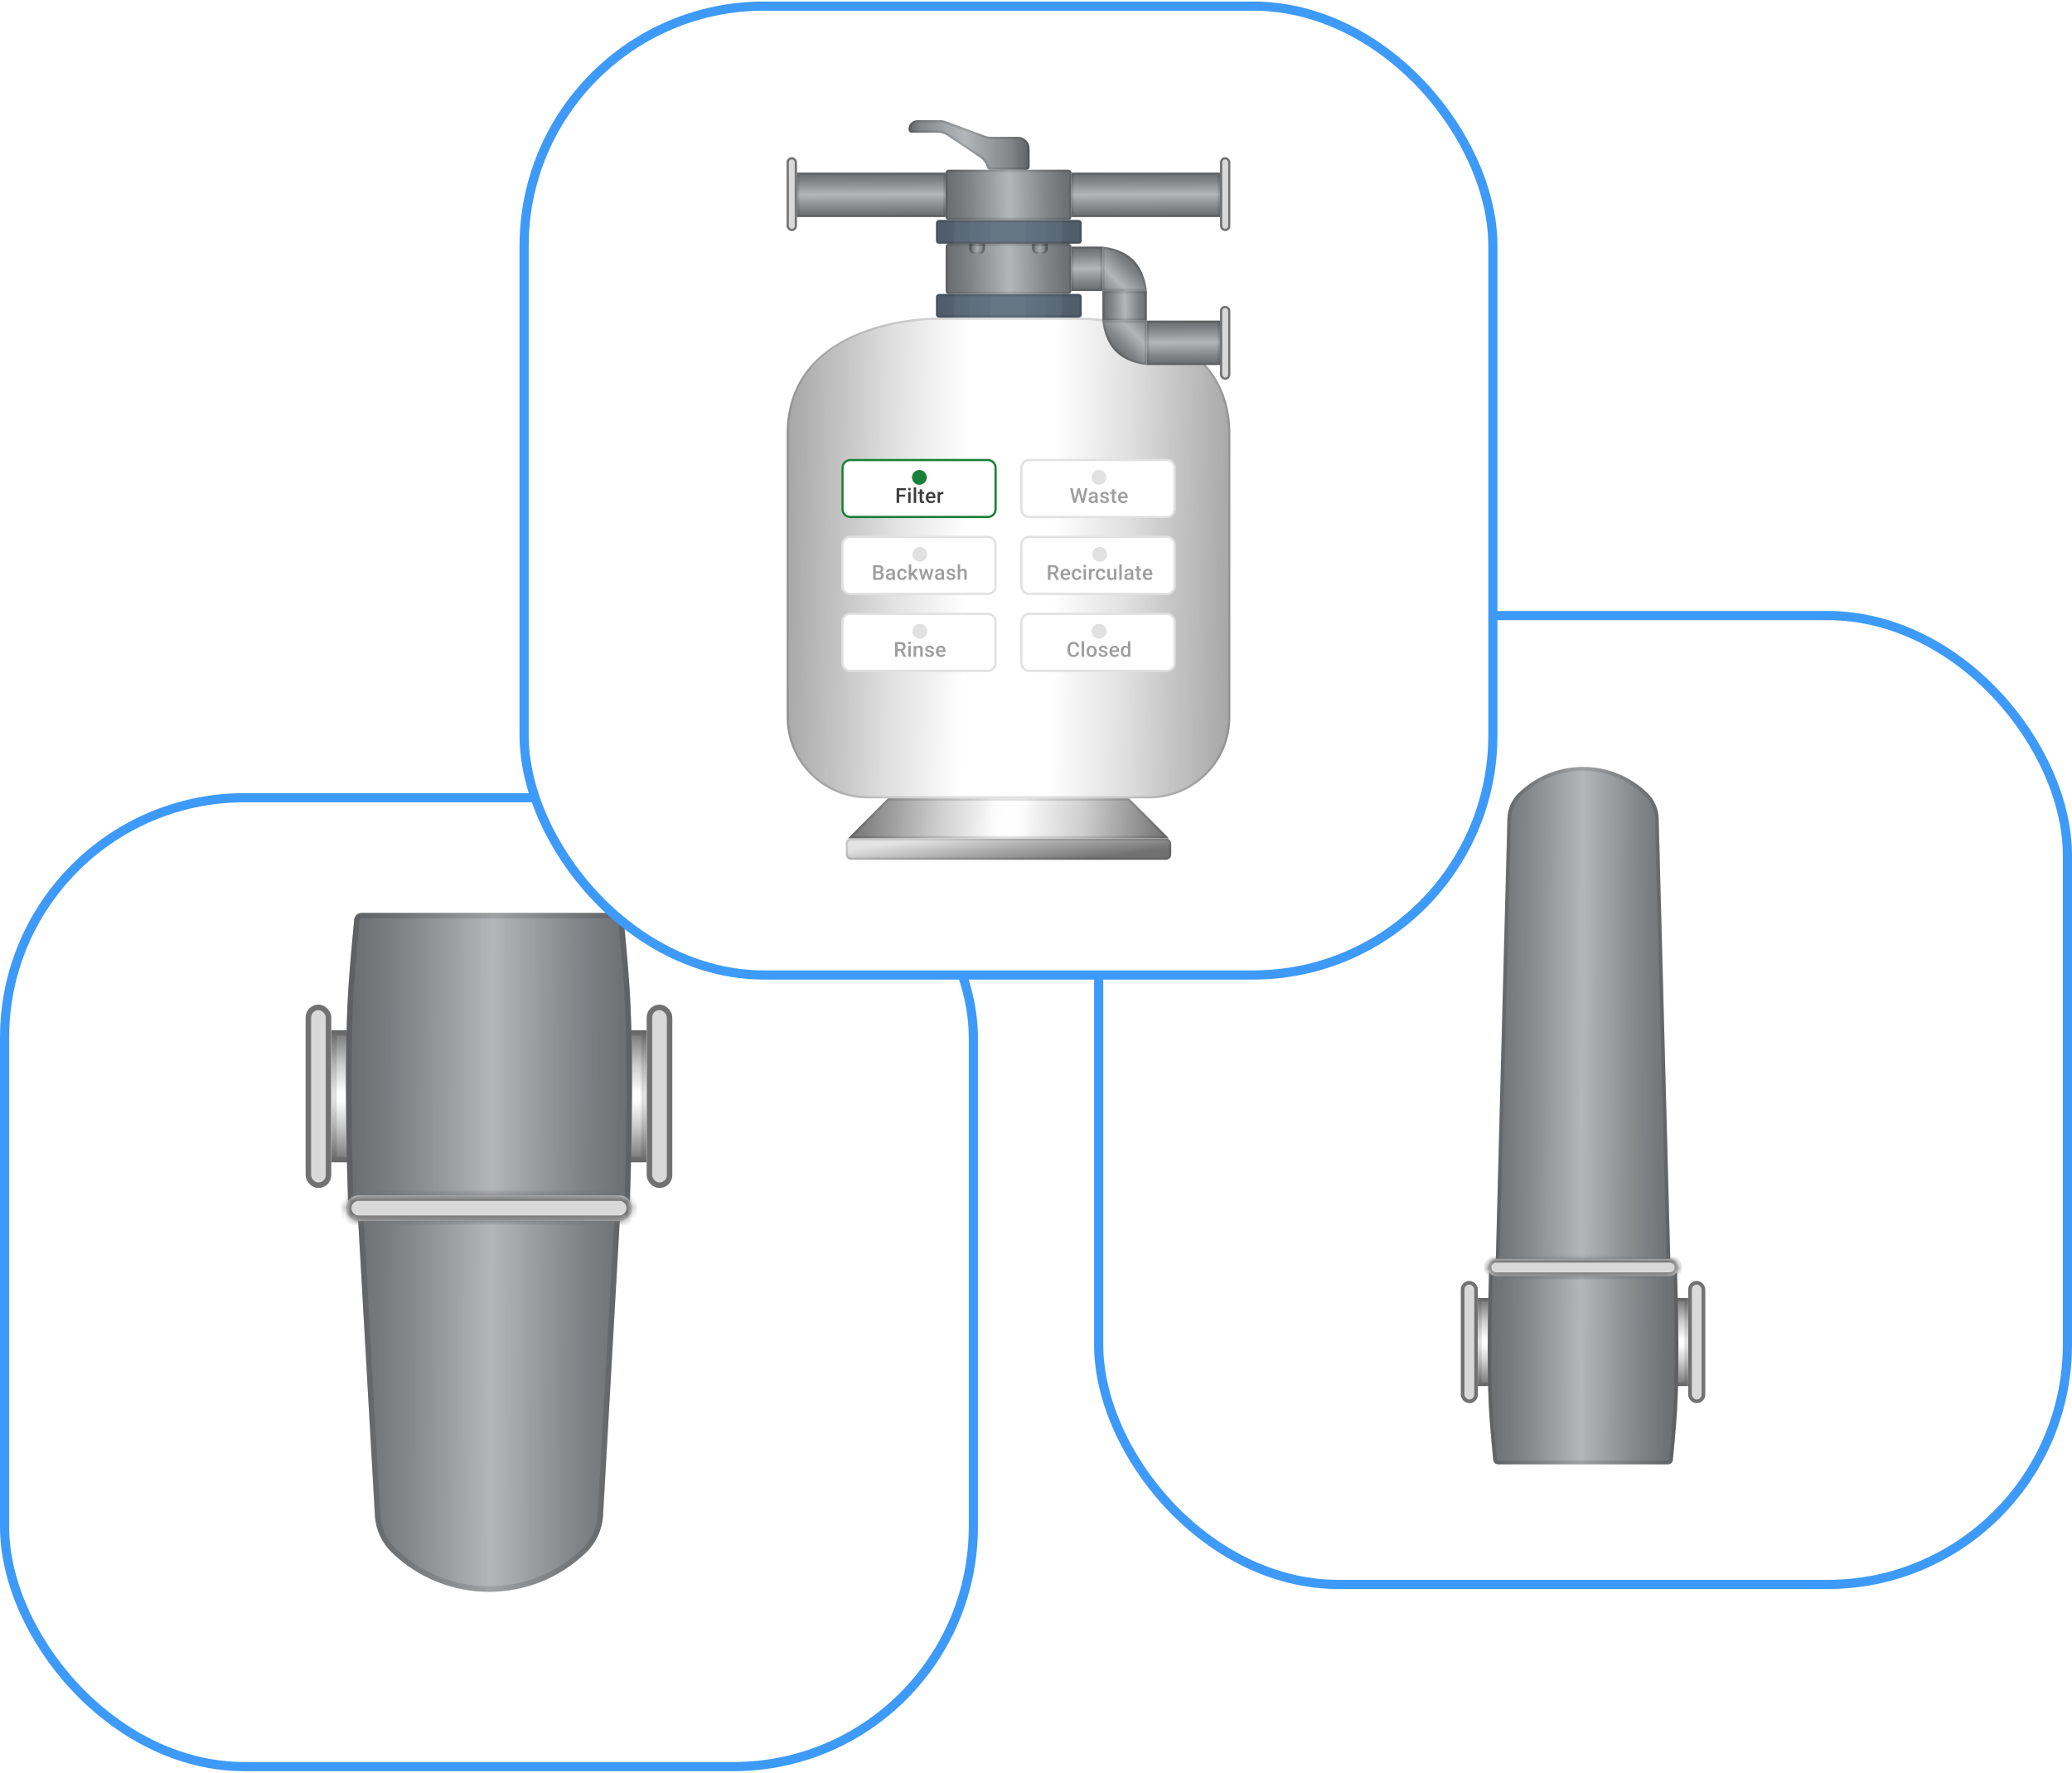 <svg width="339" height="290" viewBox="0 0 339 290" fill="none" xmlns="http://www.w3.org/2000/svg"><rect x="179.75" y="100.703" width="158.5" height="158.5" rx="39.25" fill="white" stroke="#3E9AF8" stroke-width="1.5"/><rect x="276.499" y="209.847" width="2.2" height="19.4" rx="1.1" fill="#D9D9D9" stroke="#727171" stroke-width="0.6"/><rect x="239.3" y="209.847" width="2.2" height="19.4" rx="1.1" fill="#D9D9D9" stroke="#727171" stroke-width="0.6"/><path d="M273.398 212.348H276.198V226.748H273.398V212.348Z" fill="white"/><path d="M273.398 212.348H276.198V226.748H273.398V212.348Z" fill="url(#paint0_linear_10287_77654)"/><path d="M273.698 212.648H275.898V226.448H273.698V212.648Z" stroke="black" stroke-opacity="0.12" stroke-width="0.6"/><path d="M241.801 212.348H244.601V226.748H241.801V212.348Z" fill="white"/><path d="M241.801 212.348H244.601V226.748H241.801V212.348Z" fill="url(#paint1_linear_10287_77654)"/><path d="M242.101 212.648H244.301V226.448H242.101V212.648Z" stroke="black" stroke-opacity="0.12" stroke-width="0.6"/><path d="M273.264 205.772C273.269 205.95 273.333 206.122 273.447 206.259L274.342 207.347C274.342 207.347 274.926 222.006 274.342 231.247C274.183 233.763 273.846 237.323 273.699 238.829C273.659 239.238 273.316 239.547 272.905 239.547H245.098C244.687 239.547 244.344 239.238 244.304 238.829C244.157 237.323 243.82 233.763 243.661 231.247C243.077 222.006 243.661 207.347 243.661 207.347L244.557 206.259C244.67 206.122 244.734 205.95 244.739 205.772L246.628 133.922C246.67 132.336 247.333 130.829 248.474 129.726C254.345 124.049 263.659 124.049 269.529 129.726C270.67 130.829 271.333 132.336 271.375 133.922L273.264 205.772Z" fill="#93979B"/><path d="M273.264 205.772C273.269 205.95 273.333 206.122 273.447 206.259L274.342 207.347C274.342 207.347 274.926 222.006 274.342 231.247C274.183 233.763 273.846 237.323 273.699 238.829C273.659 239.238 273.316 239.547 272.905 239.547H245.098C244.687 239.547 244.344 239.238 244.304 238.829C244.157 237.323 243.82 233.763 243.661 231.247C243.077 222.006 243.661 207.347 243.661 207.347L244.557 206.259C244.67 206.122 244.734 205.95 244.739 205.772L246.628 133.922C246.67 132.336 247.333 130.829 248.474 129.726C254.345 124.049 263.659 124.049 269.529 129.726C270.67 130.829 271.333 132.336 271.375 133.922L273.264 205.772Z" fill="url(#paint2_linear_10287_77654)"/><path d="M272.965 205.78C272.971 206.025 273.059 206.261 273.215 206.45L274.046 207.459L274.049 207.525C274.053 207.634 274.059 207.796 274.066 208.005C274.081 208.424 274.101 209.032 274.124 209.791C274.17 211.308 274.225 213.428 274.261 215.836C274.334 220.654 274.334 226.62 274.043 231.228C273.884 233.738 273.547 237.293 273.401 238.8C273.376 239.054 273.163 239.247 272.905 239.247H245.098C244.84 239.247 244.627 239.054 244.602 238.8C244.456 237.293 244.119 233.738 243.961 231.228C243.669 226.62 243.669 220.654 243.742 215.836C243.779 213.428 243.833 211.308 243.879 209.791C243.902 209.032 243.922 208.424 243.937 208.005C243.944 207.796 243.95 207.634 243.955 207.525L243.957 207.459L244.788 206.45C244.944 206.261 245.032 206.025 245.039 205.78L246.928 133.93C246.968 132.422 247.598 130.99 248.682 129.941C254.437 124.378 263.566 124.378 269.321 129.941C270.405 130.99 271.035 132.422 271.075 133.93L272.965 205.78Z" stroke="black" stroke-opacity="0.12" stroke-width="0.6"/><mask id="path-11-inside-1_10287_77654" fill="white"><path d="M244.798 208.746C244.025 208.746 243.398 208.119 243.398 207.346C243.398 206.573 244.025 205.946 244.798 205.946H273.198C273.972 205.946 274.598 206.573 274.598 207.346C274.598 208.119 273.972 208.746 273.198 208.746H244.798Z"/></mask><path d="M244.798 208.746C244.025 208.746 243.398 208.119 243.398 207.346C243.398 206.573 244.025 205.946 244.798 205.946H273.198C273.972 205.946 274.598 206.573 274.598 207.346C274.598 208.119 273.972 208.746 273.198 208.746H244.798Z" fill="#D9D9D9"/><path d="M244.798 206.546H273.198V205.346H244.798V206.546ZM273.198 208.146H244.798V209.346H273.198V208.146ZM273.998 207.346C273.998 207.788 273.64 208.146 273.198 208.146V209.346C274.303 209.346 275.198 208.451 275.198 207.346H273.998ZM273.198 206.546C273.64 206.546 273.998 206.904 273.998 207.346H275.198C275.198 206.242 274.303 205.346 273.198 205.346V206.546ZM243.998 207.346C243.998 206.904 244.357 206.546 244.798 206.546V205.346C243.694 205.346 242.798 206.242 242.798 207.346H243.998ZM242.798 207.346C242.798 208.451 243.694 209.346 244.798 209.346V208.146C244.357 208.146 243.998 207.788 243.998 207.346H242.798Z" fill="#727171" mask="url(#path-11-inside-1_10287_77654)"/><rect x="0.75" y="130.5" width="158.5" height="158.5" rx="39.25" fill="white" stroke="#3E9AF8" stroke-width="1.5"/><rect x="106.251" y="164.794" width="3.3" height="29.1" rx="1.65" fill="#D9D9D9" stroke="#727171" stroke-width="0.9"/><rect x="50.45" y="164.794" width="3.3" height="29.1" rx="1.65" fill="#D9D9D9" stroke="#727171" stroke-width="0.9"/><path d="M101.602 168.543H105.802V190.143H101.602V168.543Z" fill="white"/><path d="M101.602 168.543H105.802V190.143H101.602V168.543Z" fill="url(#paint3_linear_10287_77654)"/><path d="M102.052 168.993H105.352V189.693H102.052V168.993Z" stroke="black" stroke-opacity="0.12" stroke-width="0.9"/><path d="M54.199 168.543H58.399V190.143H54.199V168.543Z" fill="white"/><path d="M54.199 168.543H58.399V190.143H54.199V168.543Z" fill="url(#paint4_linear_10287_77654)"/><path d="M54.649 168.993H57.949V189.693H54.649V168.993Z" stroke="black" stroke-opacity="0.12" stroke-width="0.9"/><path d="M58.618 199.986C58.604 199.731 58.509 199.488 58.347 199.291L56.991 197.644C56.991 197.644 56.115 175.656 56.991 161.794C57.229 158.02 57.735 152.68 57.955 150.42C58.015 149.807 58.53 149.344 59.146 149.344H100.857C101.473 149.344 101.988 149.807 102.048 150.42C102.268 152.68 102.774 158.02 103.012 161.794C103.888 175.656 103.012 197.644 103.012 197.644L101.656 199.291C101.494 199.488 101.399 199.731 101.385 199.986L98.666 247.923C98.536 250.219 97.546 252.381 95.892 253.98C87.031 262.548 72.972 262.548 64.111 253.98C62.458 252.381 61.467 250.219 61.337 247.923L58.618 199.986Z" fill="#93979B"/><path d="M58.618 199.986C58.604 199.731 58.509 199.488 58.347 199.291L56.991 197.644C56.991 197.644 56.115 175.656 56.991 161.794C57.229 158.02 57.735 152.68 57.955 150.42C58.015 149.807 58.53 149.344 59.146 149.344H100.857C101.473 149.344 101.988 149.807 102.048 150.42C102.268 152.68 102.774 158.02 103.012 161.794C103.888 175.656 103.012 197.644 103.012 197.644L101.656 199.291C101.494 199.488 101.399 199.731 101.385 199.986L98.666 247.923C98.536 250.219 97.546 252.381 95.892 253.98C87.031 262.548 72.972 262.548 64.111 253.98C62.458 252.381 61.467 250.219 61.337 247.923L58.618 199.986Z" fill="url(#paint5_linear_10287_77654)"/><path d="M59.068 199.96C59.048 199.61 58.917 199.275 58.694 199.005L57.435 197.475L57.431 197.376C57.425 197.212 57.416 196.97 57.405 196.656C57.383 196.028 57.352 195.116 57.318 193.978C57.249 191.702 57.167 188.522 57.112 184.91C57.003 177.682 57.003 168.735 57.44 161.822C57.678 158.057 58.183 152.724 58.403 150.464C58.44 150.083 58.76 149.794 59.146 149.794H100.857C101.244 149.794 101.563 150.083 101.6 150.464C101.82 152.724 102.325 158.057 102.563 161.822C103 168.735 103 177.682 102.891 184.91C102.836 188.522 102.754 191.702 102.686 193.978C102.651 195.116 102.621 196.028 102.598 196.656C102.587 196.97 102.578 197.212 102.572 197.376L102.568 197.475L101.309 199.005C101.086 199.275 100.955 199.61 100.935 199.96L98.217 247.898C98.093 250.08 97.151 252.136 95.58 253.656C86.892 262.055 73.111 262.055 64.424 253.656C62.852 252.136 61.91 250.08 61.786 247.898L59.068 199.96Z" stroke="black" stroke-opacity="0.12" stroke-width="0.9"/><mask id="path-23-inside-2_10287_77654" fill="white"><path d="M58.702 199.744C57.542 199.744 56.602 198.804 56.602 197.644C56.602 196.484 57.542 195.544 58.702 195.544H101.302C102.461 195.544 103.402 196.484 103.402 197.644C103.402 198.804 102.461 199.744 101.302 199.744H58.702Z"/></mask><path d="M58.702 199.744C57.542 199.744 56.602 198.804 56.602 197.644C56.602 196.484 57.542 195.544 58.702 195.544H101.302C102.461 195.544 103.402 196.484 103.402 197.644C103.402 198.804 102.461 199.744 101.302 199.744H58.702Z" fill="#D9D9D9"/><path d="M58.702 196.444H101.302V194.644H58.702V196.444ZM101.302 198.844H58.702V200.644H101.302V198.844ZM102.502 197.644C102.502 198.307 101.964 198.844 101.302 198.844V200.644C102.958 200.644 104.302 199.301 104.302 197.644H102.502ZM101.302 196.444C101.964 196.444 102.502 196.981 102.502 197.644H104.302C104.302 195.987 102.958 194.644 101.302 194.644V196.444ZM57.502 197.644C57.502 196.981 58.039 196.444 58.702 196.444V194.644C57.045 194.644 55.702 195.987 55.702 197.644H57.502ZM55.702 197.644C55.702 199.301 57.045 200.644 58.702 200.644V198.844C58.039 198.844 57.502 198.307 57.502 197.644H55.702Z" fill="#727171" mask="url(#path-23-inside-2_10287_77654)"/><rect x="85.75" y="1" width="158.5" height="158.5" rx="39.25" fill="white" stroke="#3E9AF8" stroke-width="1.5"/><path d="M128.699 71.035C128.699 51.963 153.115 51.963 153.115 51.963H177.315C177.315 51.963 177.315 51.963 177.315 51.963C177.315 51.963 201.299 51.963 201.299 71.035C201.299 81.03 201.299 103.027 201.299 117.314C201.299 124.665 195.34 130.613 187.989 130.613H142.009C134.658 130.613 128.699 124.665 128.699 117.314C128.699 103.027 128.699 81.03 128.699 71.035Z" fill="white"/><path d="M128.699 71.035C128.699 51.963 153.115 51.963 153.115 51.963H177.315C177.315 51.963 177.315 51.963 177.315 51.963C177.315 51.963 201.299 51.963 201.299 71.035C201.299 81.03 201.299 103.027 201.299 117.314C201.299 124.665 195.34 130.613 187.989 130.613H142.009C134.658 130.613 128.699 124.665 128.699 117.314C128.699 103.027 128.699 81.03 128.699 71.035Z" fill="url(#paint6_linear_10287_77654)"/><path d="M128.881 71.035C128.881 66.308 130.346 62.774 132.548 60.125C134.753 57.474 137.705 55.7 140.692 54.516C146.669 52.145 152.745 52.144 153.115 52.144H176.797C177.063 52.144 183.161 52.145 189.186 54.516C192.197 55.701 195.179 57.474 197.408 60.126C199.635 62.775 201.118 66.309 201.118 71.035V71.094V71.153V71.212V71.272V71.332V71.392V71.452V71.513V71.574V71.635V71.696V71.758V71.82V71.882V71.944V72.007V72.07V72.133V72.197V72.26V72.325V72.389V72.453V72.518V72.583V72.648V72.714V72.78V72.846V72.912V72.978V73.045V73.112V73.18V73.247V73.315V73.383V73.451V73.52V73.588V73.657V73.727V73.796V73.866V73.936V74.006V74.076V74.147V74.218V74.289V74.36V74.431V74.503V74.575V74.647V74.72V74.793V74.865V74.939V75.012V75.085V75.159V75.233V75.308V75.382V75.457V75.531V75.607V75.682V75.757V75.833V75.909V75.985V76.062V76.138V76.215V76.292V76.369V76.447V76.524V76.602V76.68V76.758V76.837V76.915V76.994V77.073V77.153V77.232V77.311V77.391V77.471V77.552V77.632V77.713V77.793V77.874V77.955V78.037V78.118V78.2V78.282V78.364V78.446V78.529V78.611V78.694V78.777V78.86V78.944V79.027V79.111V79.195V79.279V79.363V79.448V79.532V79.617V79.702V79.787V79.872V79.958V80.043V80.129V80.215V80.301V80.387V80.474V80.56V80.647V80.734V80.821V80.908V80.996V81.083V81.171V81.259V81.347V81.435V81.523V81.612V81.7V81.789V81.878V81.967V82.056V82.146V82.235V82.325V82.415V82.504V82.594V82.685V82.775V82.865V82.956V83.047V83.138V83.229V83.32V83.411V83.503V83.594V83.686V83.778V83.87V83.962V84.054V84.147V84.239V84.332V84.424V84.517V84.61V84.703V84.796V84.89V84.983V85.077V85.17V85.264V85.358V85.452V85.546V85.64V85.735V85.829V85.924V86.019V86.113V86.208V86.303V86.398V86.494V86.589V86.684V86.78V86.876V86.971V87.067V87.163V87.259V87.355V87.451V87.548V87.644V87.741V87.837V87.934V88.031V88.127V88.224V88.322V88.419V88.516V88.613V88.71V88.808V88.906V89.003V89.101V89.199V89.296V89.394V89.493V89.591V89.689V89.787V89.885V89.984V90.082V90.181V90.279V90.378V90.477V90.576V90.675V90.773V90.873V90.972V91.071V91.17V91.269V91.369V91.468V91.567V91.667V91.766V91.866V91.966V92.066V92.165V92.265V92.365V92.465V92.565V92.665V92.765V92.865V92.965V93.066V93.166V93.266V93.367V93.467V93.567V93.668V93.768V93.869V93.969V94.07V94.171V94.272V94.372V94.473V94.574V94.675V94.775V94.876V94.977V95.078V95.179V95.28V95.381V95.482V95.584V95.685V95.786V95.887V95.988V96.089V96.19V96.292V96.393V96.494V96.595V96.697V96.798V96.899V97.001V97.102V97.203V97.305V97.406V97.507V97.609V97.71V97.811V97.913V98.014V98.115V98.217V98.318V98.42V98.521V98.622V98.724V98.825V98.927V99.028V99.129V99.231V99.332V99.433V99.534V99.636V99.737V99.838V99.94V100.041V100.142V100.243V100.345V100.446V100.547V100.648V100.749V100.85V100.951V101.052V101.153V101.254V101.355V101.456V101.557V101.658V101.759V101.86V101.96V102.061V102.162V102.263V102.363V102.464V102.564V102.665V102.765V102.866V102.966V103.067V103.167V103.267V103.368V103.468V103.568V103.668V103.768V103.868V103.968V104.068V104.168V104.268V104.367V104.467V104.567V104.666V104.766V104.865V104.965V105.064V105.163V105.263V105.362V105.461V105.56V105.659V105.758V105.857V105.956V106.054V106.153V106.252V106.35V106.449V106.547V106.645V106.743V106.842V106.94V107.038V107.135V107.233V107.331V107.429V107.526V107.624V107.721V107.819V107.916V108.013V108.11V108.207V108.304V108.401V108.498V108.594V108.691V108.787V108.884V108.98V109.076V109.172V109.268V109.364V109.46V109.555V109.651V109.747V109.842V109.937V110.032V110.127V110.222V110.317V110.412V110.507V110.601V110.696V110.79V110.884V110.978V111.072V111.166V111.26V111.353V111.447V111.54V111.633V111.727V111.82V111.912V112.005V112.098V112.19V112.283V112.375V112.467V112.559V112.651V112.743V112.835V112.926V113.017V113.109V113.2V113.291V113.382V113.472V113.563V113.653V113.744V113.834V113.924V114.014V114.103V114.193V114.282V114.372V114.461V114.55V114.638V114.727V114.816V114.904V114.992V115.08V115.168V115.256V115.344V115.431V115.518V115.606V115.693V115.779V115.866V115.953V116.039V116.125V116.211V116.297V116.383V116.468V116.554V116.639V116.724V116.809V116.893V116.978V117.062V117.146V117.23V117.314C201.118 124.564 195.24 130.431 187.989 130.431H142.009C134.758 130.431 128.881 124.564 128.881 117.314V71.035Z" stroke="black" stroke-opacity="0.12" stroke-width="0.363"/><rect x="138.379" y="137.146" width="53.24" height="3.509" rx="0.847" fill="white"/><rect x="138.379" y="137.146" width="53.24" height="3.509" rx="0.847" fill="url(#paint7_linear_10287_77654)"/><rect x="138.56" y="137.328" width="52.877" height="3.146" rx="0.665" stroke="black" stroke-opacity="0.12" stroke-width="0.363"/><path d="M145.256 130.613H184.743L191.256 137.147H138.742L145.256 130.613Z" fill="white"/><path d="M145.256 130.613H184.743L191.256 137.147H138.742L145.256 130.613Z" fill="url(#paint8_linear_10287_77654)"/><path d="M139.179 136.966L145.331 130.795H184.667L190.819 136.966H139.179Z" stroke="black" stroke-opacity="0.12" stroke-width="0.363"/><path d="M176.492 51.963C176.76 51.963 176.976 51.746 176.977 51.479L176.977 48.575C176.977 48.308 176.76 48.091 176.493 48.091H153.624C153.356 48.091 153.14 48.308 153.14 48.575V51.479C153.14 51.746 153.356 51.963 153.624 51.963H176.492Z" fill="#647484"/><path d="M176.492 51.963C176.76 51.963 176.976 51.746 176.977 51.479L176.977 48.575C176.977 48.308 176.76 48.091 176.493 48.091H153.624C153.356 48.091 153.14 48.308 153.14 48.575V51.479C153.14 51.746 153.356 51.963 153.624 51.963H176.492Z" fill="url(#paint9_linear_10287_77654)"/><path d="M176.492 51.781C176.66 51.781 176.795 51.646 176.795 51.479L176.795 48.575C176.795 48.408 176.66 48.272 176.493 48.272H153.624C153.456 48.272 153.321 48.408 153.321 48.575V51.479C153.321 51.646 153.456 51.781 153.624 51.781H176.492Z" stroke="black" stroke-opacity="0.12" stroke-width="0.363"/><path d="M176.492 39.863C176.76 39.863 176.976 39.647 176.977 39.379L176.977 36.475C176.977 36.208 176.76 35.991 176.493 35.991H153.624C153.356 35.991 153.14 36.208 153.14 36.475V39.379C153.14 39.647 153.356 39.863 153.624 39.863H176.492Z" fill="#647484"/><path d="M176.492 39.863C176.76 39.863 176.976 39.647 176.977 39.379L176.977 36.475C176.977 36.208 176.76 35.991 176.493 35.991H153.624C153.356 35.991 153.14 36.208 153.14 36.475V39.379C153.14 39.647 153.356 39.863 153.624 39.863H176.492Z" fill="url(#paint10_linear_10287_77654)"/><path d="M176.492 39.682C176.66 39.682 176.795 39.546 176.795 39.379L176.795 36.475C176.795 36.308 176.66 36.173 176.493 36.173H153.624C153.456 36.173 153.321 36.308 153.321 36.475V39.379C153.321 39.546 153.456 39.682 153.624 39.682H176.492Z" stroke="black" stroke-opacity="0.12" stroke-width="0.363"/><path d="M154.715 47.608C154.715 47.875 154.932 48.092 155.199 48.092L174.801 48.092C175.068 48.092 175.285 47.875 175.285 47.608V40.348C175.285 40.081 175.068 39.864 174.801 39.864H155.199C154.932 39.864 154.715 40.081 154.715 40.348V47.608Z" fill="#93979B"/><path d="M154.715 47.608C154.715 47.875 154.932 48.092 155.199 48.092L174.801 48.092C175.068 48.092 175.285 47.875 175.285 47.608V40.348C175.285 40.081 175.068 39.864 174.801 39.864H155.199C154.932 39.864 154.715 40.081 154.715 40.348V47.608Z" fill="url(#paint11_linear_10287_77654)"/><path d="M154.896 47.608C154.896 47.775 155.032 47.91 155.199 47.91L174.801 47.91C174.968 47.91 175.103 47.775 175.103 47.608V40.348C175.103 40.181 174.968 40.045 174.801 40.045H155.199C155.032 40.045 154.896 40.181 154.896 40.348V47.608Z" stroke="black" stroke-opacity="0.12" stroke-width="0.363"/><path d="M154.715 35.508C154.715 35.776 154.932 35.992 155.199 35.992L174.801 35.992C175.068 35.992 175.285 35.776 175.285 35.508V28.248C175.285 27.981 175.068 27.764 174.801 27.764H155.199C154.932 27.764 154.715 27.981 154.715 28.248V35.508Z" fill="#93979B"/><path d="M154.715 35.508C154.715 35.776 154.932 35.992 155.199 35.992L174.801 35.992C175.068 35.992 175.285 35.776 175.285 35.508V28.248C175.285 27.981 175.068 27.764 174.801 27.764H155.199C154.932 27.764 154.715 27.981 154.715 28.248V35.508Z" fill="url(#paint12_linear_10287_77654)"/><path d="M154.896 35.508C154.896 35.675 155.032 35.811 155.199 35.811L174.801 35.811C174.968 35.811 175.103 35.675 175.103 35.508V28.248C175.103 28.081 174.968 27.946 174.801 27.946H155.199C155.032 27.946 154.896 28.081 154.896 28.248V35.508Z" stroke="black" stroke-opacity="0.12" stroke-width="0.363"/><path d="M148.664 21.23C148.664 21.497 148.881 21.714 149.148 21.714H153.405C153.982 21.714 154.546 21.886 155.026 22.208L160.306 25.759C160.838 26.117 161.237 26.642 161.44 27.251L161.501 27.433C161.567 27.63 161.752 27.764 161.96 27.764H167.964C168.231 27.764 168.448 27.547 168.448 27.28V24.315C168.448 23.246 167.581 22.379 166.512 22.379H162.134C161.788 22.379 161.445 22.317 161.121 22.197L154.78 19.839C154.456 19.718 154.114 19.657 153.768 19.657H150.116C149.314 19.657 148.664 20.307 148.664 21.109V21.23Z" fill="#93979B"/><path d="M148.664 21.23C148.664 21.497 148.881 21.714 149.148 21.714H153.405C153.982 21.714 154.546 21.886 155.026 22.208L160.306 25.759C160.838 26.117 161.237 26.642 161.44 27.251L161.501 27.433C161.567 27.63 161.752 27.764 161.96 27.764H167.964C168.231 27.764 168.448 27.547 168.448 27.28V24.315C168.448 23.246 167.581 22.379 166.512 22.379H162.134C161.788 22.379 161.445 22.317 161.121 22.197L154.78 19.839C154.456 19.718 154.114 19.657 153.768 19.657H150.116C149.314 19.657 148.664 20.307 148.664 21.109V21.23Z" fill="url(#paint13_linear_10287_77654)"/><path d="M148.846 21.23C148.846 21.397 148.981 21.532 149.148 21.532H153.405C154.018 21.532 154.618 21.715 155.127 22.057L160.407 25.609C160.973 25.989 161.397 26.546 161.612 27.193L161.673 27.375C161.714 27.499 161.83 27.582 161.96 27.582H167.964C168.131 27.582 168.266 27.447 168.266 27.28V24.315C168.266 23.346 167.481 22.561 166.512 22.561H162.134C161.766 22.561 161.402 22.495 161.058 22.367L154.717 20.009C154.413 19.896 154.092 19.838 153.768 19.838H150.116C149.414 19.838 148.846 20.407 148.846 21.109V21.23Z" stroke="black" stroke-opacity="0.12" stroke-width="0.363"/><path d="M158.586 39.863V40.693C158.586 41.17 158.973 41.557 159.45 41.557H160.263C160.74 41.557 161.127 41.17 161.127 40.693V39.863H158.586Z" fill="url(#paint14_linear_10287_77654)"/><path d="M158.767 40.045V40.693C158.767 41.07 159.073 41.376 159.45 41.376H160.263C160.64 41.376 160.945 41.07 160.945 40.693V40.045H158.767Z" stroke="black" stroke-opacity="0.12" stroke-width="0.363"/><path d="M168.871 39.863V40.693C168.871 41.17 169.258 41.557 169.735 41.557H170.548C171.025 41.557 171.412 41.17 171.412 40.693V39.863H168.871Z" fill="url(#paint15_linear_10287_77654)"/><path d="M169.053 40.045V40.693C169.053 41.07 169.358 41.376 169.735 41.376H170.548C170.925 41.376 171.231 41.07 171.231 40.693V40.045H169.053Z" stroke="black" stroke-opacity="0.12" stroke-width="0.363"/><path d="M199.605 35.506L199.605 28.246L175.284 28.246V35.506H199.605Z" fill="#93979B"/><path d="M199.605 35.506L199.605 28.246L175.284 28.246V35.506H199.605Z" fill="url(#paint16_linear_10287_77654)"/><path d="M199.424 35.324L199.424 28.427L175.466 28.427V35.324H199.424Z" stroke="black" stroke-opacity="0.12" stroke-width="0.363"/><rect x="199.787" y="25.887" width="1.331" height="11.737" rx="0.665" fill="#D9D9D9" stroke="#727171" stroke-width="0.363"/><path d="M154.715 35.506L154.715 28.246L130.394 28.246V35.506H154.715Z" fill="#93979B"/><path d="M154.715 35.506L154.715 28.246L130.394 28.246V35.506H154.715Z" fill="url(#paint17_linear_10287_77654)"/><path d="M154.533 35.324L154.533 28.427L130.575 28.427V35.324H154.533Z" stroke="black" stroke-opacity="0.12" stroke-width="0.363"/><rect x="128.881" y="25.887" width="1.331" height="11.737" rx="0.665" fill="#D9D9D9" stroke="#727171" stroke-width="0.363"/><rect x="199.787" y="50.209" width="1.331" height="11.737" rx="0.665" fill="#D9D9D9" stroke="#727171" stroke-width="0.363"/><path d="M180.367 52.447L187.627 52.447V47.607H180.367V52.447Z" fill="#93979B"/><path d="M180.367 52.447L187.627 52.447V47.607H180.367V52.447Z" fill="url(#paint18_linear_10287_77654)"/><path d="M180.549 52.266L187.446 52.266V47.789H180.549V52.266Z" stroke="black" stroke-opacity="0.12" stroke-width="0.363"/><path d="M199.605 59.707L199.605 52.447H187.626V59.707H199.605Z" fill="#93979B"/><path d="M199.605 59.707L199.605 52.447H187.626V59.707H199.605Z" fill="url(#paint19_linear_10287_77654)"/><path d="M199.424 59.526L199.424 52.629H187.808V59.526H199.424Z" stroke="black" stroke-opacity="0.12" stroke-width="0.363"/><path d="M187.629 59.707C187.629 59.707 184.552 59.534 182.547 57.529C180.542 55.524 180.369 52.447 180.369 52.447H187.629V59.707Z" fill="#93979B"/><path d="M187.629 59.707C187.629 59.707 184.552 59.534 182.547 57.529C180.542 55.524 180.369 52.447 180.369 52.447H187.629V59.707Z" fill="url(#paint20_linear_10287_77654)"/><path d="M187.447 59.508C187.368 59.5 187.265 59.487 187.143 59.469C186.83 59.422 186.391 59.34 185.89 59.195C184.886 58.906 183.648 58.373 182.675 57.401C181.703 56.428 181.17 55.19 180.881 54.186C180.736 53.685 180.653 53.246 180.607 52.932C180.589 52.811 180.576 52.708 180.567 52.629H187.447V59.508Z" stroke="black" stroke-opacity="0.12" stroke-width="0.363"/><path d="M180.367 47.607L180.367 40.347H175.285V47.607H180.367Z" fill="#93979B"/><path d="M180.367 47.607L180.367 40.347H175.285V47.607H180.367Z" fill="url(#paint21_linear_10287_77654)"/><path d="M180.186 47.426L180.186 40.529H175.467V47.426H180.186Z" stroke="black" stroke-opacity="0.12" stroke-width="0.363"/><path d="M180.367 40.348C180.367 40.348 183.444 40.521 185.449 42.526C187.454 44.531 187.627 47.608 187.627 47.608H180.367V40.348Z" fill="#93979B"/><path d="M180.367 40.348C180.367 40.348 183.444 40.521 185.449 42.526C187.454 44.531 187.627 47.608 187.627 47.608H180.367V40.348Z" fill="url(#paint22_linear_10287_77654)"/><path d="M180.549 40.546C180.628 40.555 180.731 40.568 180.853 40.586C181.166 40.632 181.605 40.715 182.106 40.859C183.11 41.149 184.348 41.681 185.321 42.654C186.293 43.627 186.826 44.865 187.116 45.869C187.26 46.37 187.343 46.809 187.389 47.122C187.407 47.244 187.42 47.346 187.429 47.426H180.549V40.546Z" stroke="black" stroke-opacity="0.12" stroke-width="0.363"/><g filter="url(#filter0_ii_10287_77654)"><path d="M137.656 76.526C137.656 75.724 138.306 75.074 139.108 75.074H161.614C162.416 75.074 163.066 75.724 163.066 76.526V83.302C163.066 84.104 162.416 84.754 161.614 84.754H139.108C138.306 84.754 137.656 84.104 137.656 83.302V76.526Z" fill="white"/><path d="M137.838 76.526C137.838 75.825 138.407 75.256 139.108 75.256H161.614C162.316 75.256 162.885 75.825 162.885 76.526V83.302C162.885 84.004 162.316 84.573 161.614 84.573H139.108C138.407 84.573 137.838 84.004 137.838 83.302V76.526Z" stroke="#198038" stroke-width="0.363"/><circle cx="150.421" cy="78.099" r="1.21" fill="#198038"/><path d="M147.111 79.869V82.277H146.696V79.869H147.111ZM148.094 80.922V81.252H147.005V80.922H148.094ZM148.231 79.869V80.2H147.005V79.869H148.231ZM148.99 80.487V82.277H148.59V80.487H148.99ZM148.564 80.018C148.564 79.957 148.583 79.907 148.623 79.867C148.664 79.826 148.72 79.806 148.792 79.806C148.862 79.806 148.918 79.826 148.959 79.867C149 79.907 149.02 79.957 149.02 80.018C149.02 80.077 149 80.127 148.959 80.166C148.918 80.206 148.862 80.226 148.792 80.226C148.72 80.226 148.664 80.206 148.623 80.166C148.583 80.127 148.564 80.077 148.564 80.018ZM149.895 79.736V82.277H149.495V79.736H149.895ZM151.194 80.487V80.779H150.184V80.487H151.194ZM150.476 80.049H150.874V81.783C150.874 81.838 150.882 81.88 150.897 81.91C150.914 81.939 150.937 81.958 150.965 81.968C150.994 81.978 151.028 81.983 151.066 81.983C151.094 81.983 151.12 81.981 151.146 81.978C151.171 81.975 151.191 81.971 151.207 81.968L151.208 82.272C151.175 82.282 151.137 82.291 151.093 82.299C151.05 82.307 151 82.31 150.944 82.31C150.852 82.31 150.771 82.294 150.701 82.263C150.63 82.229 150.575 82.176 150.535 82.102C150.495 82.028 150.476 81.93 150.476 81.808V80.049ZM152.331 82.31C152.199 82.31 152.079 82.289 151.972 82.246C151.867 82.202 151.776 82.141 151.701 82.062C151.627 81.984 151.57 81.892 151.531 81.786C151.491 81.68 151.471 81.566 151.471 81.444V81.377C151.471 81.237 151.492 81.111 151.532 80.997C151.573 80.883 151.63 80.786 151.703 80.706C151.776 80.624 151.862 80.562 151.961 80.519C152.06 80.476 152.168 80.454 152.283 80.454C152.411 80.454 152.523 80.476 152.619 80.519C152.715 80.562 152.795 80.623 152.858 80.701C152.921 80.778 152.969 80.87 153 80.977C153.032 81.084 153.048 81.202 153.048 81.331V81.501H151.665V81.215H152.654V81.184C152.652 81.112 152.638 81.045 152.611 80.982C152.586 80.919 152.547 80.868 152.494 80.83C152.441 80.791 152.37 80.772 152.282 80.772C152.216 80.772 152.157 80.786 152.105 80.815C152.054 80.843 152.012 80.883 151.977 80.936C151.943 80.989 151.917 81.053 151.898 81.128C151.88 81.201 151.872 81.285 151.872 81.377V81.444C151.872 81.522 151.882 81.595 151.903 81.662C151.925 81.728 151.957 81.786 151.999 81.836C152.041 81.885 152.092 81.924 152.151 81.953C152.211 81.981 152.279 81.995 152.355 81.995C152.451 81.995 152.536 81.975 152.611 81.937C152.686 81.898 152.751 81.843 152.806 81.773L153.016 81.976C152.978 82.032 152.928 82.087 152.866 82.138C152.804 82.189 152.728 82.231 152.639 82.263C152.551 82.294 152.448 82.31 152.331 82.31ZM153.8 80.828V82.277H153.402V80.487H153.782L153.8 80.828ZM154.348 80.476L154.345 80.846C154.32 80.842 154.294 80.839 154.265 80.837C154.238 80.834 154.21 80.833 154.182 80.833C154.114 80.833 154.054 80.843 154.002 80.863C153.95 80.882 153.907 80.909 153.871 80.946C153.837 80.981 153.811 81.024 153.792 81.075C153.773 81.125 153.762 81.182 153.759 81.245L153.668 81.252C153.668 81.139 153.679 81.035 153.701 80.939C153.723 80.843 153.756 80.759 153.8 80.686C153.845 80.613 153.902 80.556 153.969 80.516C154.037 80.475 154.116 80.454 154.206 80.454C154.23 80.454 154.256 80.457 154.283 80.461C154.312 80.465 154.334 80.47 154.348 80.476Z" fill="black" fill-opacity="0.76"/></g><g filter="url(#filter1_ii_10287_77654)"><path d="M137.656 89.11C137.656 88.308 138.306 87.658 139.108 87.658H161.614C162.416 87.658 163.066 88.308 163.066 89.11V95.886C163.066 96.688 162.416 97.338 161.614 97.338H139.108C138.306 97.338 137.656 96.688 137.656 95.886V89.11Z" fill="white"/><path d="M137.838 89.11C137.838 88.409 138.407 87.84 139.108 87.84H161.614C162.316 87.84 162.885 88.409 162.885 89.11V95.886C162.885 96.588 162.316 97.157 161.614 97.157H139.108C138.407 97.157 137.838 96.588 137.838 95.886V89.11Z" stroke="black" stroke-opacity="0.12" stroke-width="0.363"/><circle cx="150.495" cy="90.683" r="1.21" fill="black" fill-opacity="0.12"/><path d="M143.765 93.773H143.151L143.148 93.47H143.684C143.774 93.47 143.851 93.457 143.914 93.43C143.977 93.403 144.026 93.364 144.059 93.313C144.092 93.261 144.109 93.199 144.109 93.126C144.109 93.046 144.093 92.98 144.062 92.929C144.032 92.878 143.984 92.841 143.92 92.818C143.857 92.795 143.777 92.784 143.679 92.784H143.277V94.861H142.861V92.453H143.679C143.811 92.453 143.929 92.465 144.033 92.491C144.137 92.516 144.226 92.556 144.299 92.61C144.373 92.663 144.429 92.73 144.466 92.812C144.505 92.893 144.524 92.99 144.524 93.103C144.524 93.202 144.5 93.293 144.453 93.376C144.405 93.457 144.335 93.524 144.243 93.576C144.15 93.628 144.035 93.659 143.897 93.669L143.765 93.773ZM143.746 94.861H143.02L143.207 94.532H143.746C143.84 94.532 143.918 94.517 143.981 94.486C144.044 94.454 144.091 94.41 144.122 94.355C144.154 94.299 144.17 94.233 144.17 94.158C144.17 94.08 144.156 94.012 144.129 93.955C144.101 93.896 144.057 93.852 143.998 93.821C143.938 93.789 143.861 93.773 143.765 93.773H143.298L143.301 93.47H143.909L144.003 93.584C144.135 93.589 144.244 93.618 144.329 93.672C144.415 93.726 144.479 93.796 144.521 93.882C144.563 93.968 144.584 94.061 144.584 94.16C144.584 94.313 144.55 94.442 144.483 94.545C144.416 94.649 144.321 94.728 144.196 94.782C144.072 94.835 143.922 94.861 143.746 94.861ZM146.013 94.502V93.649C146.013 93.585 146.001 93.53 145.978 93.483C145.955 93.437 145.919 93.401 145.872 93.376C145.826 93.35 145.767 93.338 145.697 93.338C145.632 93.338 145.575 93.349 145.528 93.371C145.48 93.393 145.444 93.423 145.417 93.46C145.391 93.498 145.377 93.54 145.377 93.588H144.98C144.98 93.517 144.997 93.449 145.032 93.382C145.066 93.316 145.115 93.257 145.181 93.205C145.246 93.153 145.323 93.113 145.414 93.083C145.504 93.053 145.606 93.038 145.718 93.038C145.853 93.038 145.972 93.061 146.075 93.106C146.18 93.151 146.262 93.22 146.322 93.311C146.383 93.402 146.413 93.515 146.413 93.652V94.448C146.413 94.529 146.418 94.603 146.43 94.668C146.442 94.732 146.459 94.787 146.481 94.835V94.861H146.072C146.053 94.818 146.039 94.764 146.028 94.698C146.018 94.63 146.013 94.565 146.013 94.502ZM146.071 93.773L146.074 94.019H145.788C145.714 94.019 145.649 94.026 145.592 94.041C145.536 94.054 145.489 94.074 145.452 94.1C145.414 94.127 145.386 94.159 145.367 94.196C145.349 94.234 145.339 94.276 145.339 94.324C145.339 94.371 145.35 94.415 145.372 94.454C145.394 94.493 145.426 94.523 145.468 94.545C145.511 94.567 145.563 94.578 145.624 94.578C145.705 94.578 145.777 94.562 145.837 94.529C145.899 94.495 145.948 94.453 145.983 94.405C146.018 94.355 146.037 94.308 146.039 94.264L146.168 94.441C146.155 94.486 146.132 94.535 146.1 94.587C146.068 94.638 146.026 94.688 145.975 94.736C145.924 94.782 145.863 94.82 145.791 94.85C145.72 94.879 145.639 94.894 145.546 94.894C145.429 94.894 145.325 94.871 145.233 94.825C145.142 94.778 145.07 94.714 145.018 94.635C144.967 94.554 144.941 94.463 144.941 94.362C144.941 94.267 144.958 94.183 144.994 94.11C145.03 94.036 145.083 93.975 145.152 93.925C145.223 93.875 145.309 93.838 145.41 93.812C145.512 93.786 145.628 93.773 145.758 93.773H146.071ZM147.602 94.577C147.667 94.577 147.726 94.564 147.778 94.539C147.83 94.512 147.873 94.476 147.905 94.43C147.938 94.383 147.956 94.33 147.96 94.269H148.335C148.333 94.385 148.299 94.49 148.232 94.585C148.166 94.68 148.079 94.755 147.969 94.812C147.86 94.867 147.74 94.894 147.607 94.894C147.47 94.894 147.351 94.871 147.25 94.825C147.148 94.778 147.064 94.712 146.997 94.63C146.929 94.547 146.879 94.452 146.845 94.344C146.811 94.236 146.795 94.12 146.795 93.996V93.938C146.795 93.815 146.811 93.699 146.845 93.591C146.879 93.482 146.929 93.386 146.997 93.303C147.064 93.22 147.148 93.156 147.25 93.109C147.351 93.062 147.47 93.038 147.606 93.038C147.749 93.038 147.875 93.067 147.983 93.124C148.091 93.181 148.176 93.259 148.237 93.361C148.3 93.461 148.333 93.578 148.335 93.712H147.96C147.956 93.645 147.94 93.586 147.91 93.533C147.881 93.479 147.84 93.436 147.787 93.404C147.736 93.372 147.673 93.356 147.601 93.356C147.52 93.356 147.453 93.373 147.4 93.406C147.347 93.438 147.306 93.482 147.276 93.538C147.247 93.593 147.225 93.655 147.212 93.725C147.2 93.793 147.194 93.864 147.194 93.938V93.996C147.194 94.07 147.2 94.142 147.212 94.211C147.224 94.281 147.245 94.343 147.275 94.398C147.306 94.452 147.347 94.496 147.4 94.529C147.453 94.561 147.521 94.577 147.602 94.577ZM149.084 92.32V94.861H148.684V92.32H149.084ZM150.196 93.071L149.417 93.935L148.99 94.372L148.886 94.034L149.208 93.635L149.715 93.071H150.196ZM149.801 94.861L149.22 94.021L149.471 93.741L150.262 94.861H149.801ZM150.977 94.464L151.39 93.071H151.645L151.575 93.488L151.159 94.861H150.93L150.977 94.464ZM150.733 93.071L151.056 94.471L151.082 94.861H150.828L150.343 93.071H150.733ZM152.032 94.454L152.345 93.071H152.733L152.25 94.861H151.996L152.032 94.454ZM151.688 93.071L152.097 94.448L152.148 94.861H151.92L151.498 93.487L151.428 93.071H151.688ZM154.055 94.502V93.649C154.055 93.585 154.043 93.53 154.02 93.483C153.997 93.437 153.962 93.401 153.914 93.376C153.868 93.35 153.81 93.338 153.739 93.338C153.674 93.338 153.618 93.349 153.57 93.371C153.523 93.393 153.486 93.423 153.459 93.46C153.433 93.498 153.42 93.54 153.42 93.588H153.023C153.023 93.517 153.04 93.449 153.074 93.382C153.108 93.316 153.158 93.257 153.223 93.205C153.288 93.153 153.366 93.113 153.456 93.083C153.547 93.053 153.648 93.038 153.761 93.038C153.895 93.038 154.014 93.061 154.118 93.106C154.223 93.151 154.305 93.22 154.364 93.311C154.425 93.402 154.455 93.515 154.455 93.652V94.448C154.455 94.529 154.461 94.603 154.472 94.668C154.484 94.732 154.501 94.787 154.523 94.835V94.861H154.115C154.096 94.818 154.081 94.764 154.07 94.698C154.06 94.63 154.055 94.565 154.055 94.502ZM154.113 93.773L154.116 94.019H153.83C153.756 94.019 153.691 94.026 153.635 94.041C153.579 94.054 153.532 94.074 153.494 94.1C153.457 94.127 153.429 94.159 153.41 94.196C153.391 94.234 153.382 94.276 153.382 94.324C153.382 94.371 153.393 94.415 153.415 94.454C153.437 94.493 153.469 94.523 153.511 94.545C153.554 94.567 153.606 94.578 153.666 94.578C153.748 94.578 153.819 94.562 153.88 94.529C153.941 94.495 153.99 94.453 154.025 94.405C154.061 94.355 154.079 94.308 154.081 94.264L154.211 94.441C154.197 94.486 154.175 94.535 154.143 94.587C154.111 94.638 154.069 94.688 154.017 94.736C153.966 94.782 153.905 94.82 153.833 94.85C153.763 94.879 153.681 94.894 153.588 94.894C153.472 94.894 153.367 94.871 153.276 94.825C153.184 94.778 153.113 94.714 153.061 94.635C153.009 94.554 152.983 94.463 152.983 94.362C152.983 94.267 153.001 94.183 153.036 94.11C153.072 94.036 153.125 93.975 153.195 93.925C153.265 93.875 153.351 93.838 153.453 93.812C153.554 93.786 153.67 93.773 153.8 93.773H154.113ZM155.918 94.377C155.918 94.337 155.908 94.301 155.888 94.269C155.868 94.236 155.83 94.206 155.774 94.18C155.718 94.153 155.637 94.129 155.529 94.107C155.434 94.086 155.347 94.061 155.267 94.032C155.189 94.003 155.122 93.967 155.066 93.925C155.009 93.883 154.966 93.834 154.935 93.776C154.904 93.719 154.889 93.653 154.889 93.578C154.889 93.505 154.905 93.436 154.937 93.371C154.969 93.306 155.014 93.248 155.074 93.199C155.133 93.149 155.206 93.11 155.291 93.081C155.377 93.053 155.473 93.038 155.578 93.038C155.728 93.038 155.857 93.064 155.964 93.114C156.072 93.164 156.155 93.232 156.212 93.318C156.269 93.403 156.298 93.499 156.298 93.606H155.899C155.899 93.558 155.887 93.514 155.863 93.473C155.84 93.431 155.805 93.398 155.757 93.373C155.71 93.346 155.65 93.333 155.578 93.333C155.51 93.333 155.453 93.344 155.408 93.366C155.364 93.387 155.331 93.414 155.309 93.449C155.288 93.483 155.277 93.52 155.277 93.561C155.277 93.591 155.283 93.618 155.294 93.642C155.306 93.665 155.326 93.687 155.353 93.707C155.381 93.725 155.419 93.743 155.466 93.76C155.514 93.776 155.575 93.792 155.648 93.808C155.785 93.836 155.902 93.873 156 93.918C156.1 93.963 156.176 94.02 156.229 94.09C156.281 94.16 156.308 94.248 156.308 94.355C156.308 94.434 156.291 94.507 156.257 94.573C156.224 94.638 156.175 94.695 156.111 94.744C156.047 94.791 155.97 94.828 155.881 94.855C155.793 94.881 155.694 94.894 155.583 94.894C155.421 94.894 155.284 94.866 155.171 94.808C155.059 94.75 154.973 94.675 154.915 94.585C154.858 94.493 154.829 94.399 154.829 94.3H155.214C155.219 94.374 155.239 94.433 155.276 94.478C155.313 94.52 155.359 94.552 155.415 94.572C155.471 94.591 155.529 94.6 155.588 94.6C155.66 94.6 155.72 94.591 155.769 94.572C155.817 94.552 155.854 94.525 155.879 94.492C155.905 94.458 155.918 94.42 155.918 94.377ZM157.092 92.32V94.861H156.695V92.32H157.092ZM157.022 93.9L156.893 93.898C156.894 93.775 156.912 93.661 156.945 93.556C156.979 93.451 157.026 93.36 157.087 93.283C157.149 93.205 157.223 93.145 157.309 93.103C157.395 93.06 157.49 93.038 157.595 93.038C157.683 93.038 157.762 93.05 157.833 93.075C157.905 93.099 157.966 93.138 158.018 93.192C158.07 93.245 158.109 93.315 158.136 93.401C158.163 93.486 158.177 93.589 158.177 93.712V94.861H157.777V93.708C157.777 93.622 157.764 93.554 157.739 93.503C157.714 93.452 157.679 93.416 157.631 93.394C157.584 93.371 157.526 93.359 157.457 93.359C157.386 93.359 157.322 93.374 157.267 93.402C157.213 93.431 157.168 93.47 157.132 93.52C157.095 93.569 157.068 93.627 157.049 93.692C157.031 93.757 157.022 93.826 157.022 93.9Z" fill="black" fill-opacity="0.38"/></g><g filter="url(#filter2_ii_10287_77654)"><path d="M137.656 101.694C137.656 100.892 138.306 100.242 139.108 100.242H161.614C162.416 100.242 163.066 100.892 163.066 101.694V108.47C163.066 109.272 162.416 109.922 161.614 109.922H139.108C138.306 109.922 137.656 109.272 137.656 108.47V101.694Z" fill="white"/><path d="M137.838 101.694C137.838 100.993 138.407 100.424 139.108 100.424H161.614C162.316 100.424 162.885 100.993 162.885 101.694V108.47C162.885 109.172 162.316 109.741 161.614 109.741H139.108C138.407 109.741 137.838 109.172 137.838 108.47V101.694Z" stroke="black" stroke-opacity="0.12" stroke-width="0.363"/><circle cx="150.503" cy="103.267" r="1.21" fill="black" fill-opacity="0.12"/><path d="M146.445 105.037H147.297C147.48 105.037 147.636 105.064 147.765 105.119C147.894 105.175 147.993 105.256 148.061 105.364C148.13 105.471 148.165 105.604 148.165 105.761C148.165 105.881 148.143 105.987 148.099 106.079C148.055 106.17 147.993 106.248 147.912 106.31C147.832 106.372 147.736 106.42 147.624 106.454L147.498 106.516H146.733L146.729 106.186H147.303C147.403 106.186 147.485 106.169 147.551 106.133C147.618 106.098 147.667 106.05 147.7 105.99C147.734 105.928 147.752 105.858 147.752 105.781C147.752 105.697 147.735 105.624 147.702 105.563C147.67 105.5 147.62 105.452 147.553 105.419C147.486 105.385 147.4 105.368 147.297 105.368H146.86V107.445H146.445V105.037ZM147.819 107.445L147.254 106.363L147.689 106.362L148.263 107.424V107.445H147.819ZM149.007 105.655V107.445H148.607V105.655H149.007ZM148.58 105.186C148.58 105.125 148.6 105.075 148.64 105.035C148.681 104.994 148.737 104.974 148.808 104.974C148.879 104.974 148.935 104.994 148.976 105.035C149.016 105.075 149.037 105.125 149.037 105.186C149.037 105.245 149.016 105.295 148.976 105.334C148.935 105.374 148.879 105.394 148.808 105.394C148.737 105.394 148.681 105.374 148.64 105.334C148.6 105.295 148.58 105.245 148.58 105.186ZM149.88 106.038V107.445H149.482V105.655H149.857L149.88 106.038ZM149.809 106.484L149.68 106.483C149.681 106.356 149.699 106.239 149.733 106.133C149.768 106.028 149.817 105.937 149.879 105.86C149.941 105.784 150.016 105.726 150.104 105.685C150.191 105.643 150.288 105.622 150.395 105.622C150.481 105.622 150.558 105.634 150.628 105.659C150.699 105.682 150.759 105.72 150.808 105.773C150.859 105.826 150.898 105.895 150.924 105.98C150.951 106.063 150.964 106.167 150.964 106.289V107.445H150.563V106.287C150.563 106.201 150.551 106.133 150.525 106.084C150.501 106.033 150.465 105.997 150.418 105.976C150.372 105.954 150.314 105.943 150.244 105.943C150.176 105.943 150.115 105.958 150.061 105.986C150.007 106.015 149.961 106.054 149.923 106.104C149.887 106.153 149.859 106.211 149.839 106.276C149.819 106.341 149.809 106.41 149.809 106.484ZM152.416 106.961C152.416 106.921 152.406 106.885 152.386 106.853C152.366 106.82 152.328 106.79 152.272 106.764C152.217 106.737 152.135 106.713 152.027 106.691C151.932 106.67 151.845 106.645 151.766 106.617C151.688 106.587 151.62 106.551 151.564 106.509C151.508 106.467 151.464 106.417 151.433 106.36C151.403 106.303 151.387 106.237 151.387 106.162C151.387 106.089 151.403 106.02 151.435 105.955C151.467 105.89 151.513 105.832 151.572 105.783C151.632 105.733 151.704 105.694 151.789 105.665C151.875 105.637 151.971 105.622 152.077 105.622C152.227 105.622 152.355 105.648 152.462 105.698C152.57 105.748 152.653 105.816 152.711 105.902C152.768 105.987 152.797 106.083 152.797 106.19H152.398C152.398 106.142 152.386 106.098 152.361 106.057C152.338 106.015 152.303 105.982 152.256 105.956C152.208 105.93 152.149 105.917 152.077 105.917C152.009 105.917 151.952 105.928 151.907 105.95C151.862 105.971 151.829 105.998 151.807 106.033C151.786 106.067 151.776 106.104 151.776 106.145C151.776 106.175 151.781 106.202 151.792 106.226C151.805 106.249 151.824 106.271 151.852 106.291C151.88 106.309 151.917 106.327 151.964 106.344C152.013 106.36 152.074 106.376 152.146 106.392C152.283 106.42 152.401 106.457 152.499 106.502C152.598 106.546 152.674 106.604 152.727 106.674C152.78 106.744 152.806 106.832 152.806 106.939C152.806 107.019 152.789 107.091 152.755 107.157C152.722 107.223 152.674 107.279 152.61 107.328C152.546 107.375 152.469 107.412 152.38 107.439C152.291 107.465 152.192 107.478 152.082 107.478C151.92 107.478 151.782 107.45 151.67 107.392C151.557 107.334 151.472 107.259 151.414 107.169C151.356 107.078 151.328 106.983 151.328 106.885H151.713C151.717 106.958 151.738 107.017 151.774 107.062C151.812 107.105 151.858 107.136 151.913 107.156C151.969 107.175 152.027 107.184 152.087 107.184C152.159 107.184 152.219 107.175 152.267 107.156C152.316 107.136 152.353 107.109 152.378 107.076C152.403 107.042 152.416 107.004 152.416 106.961ZM153.986 107.478C153.853 107.478 153.734 107.457 153.627 107.414C153.521 107.37 153.431 107.309 153.356 107.23C153.282 107.152 153.225 107.06 153.185 106.954C153.145 106.848 153.126 106.734 153.126 106.612V106.545C153.126 106.405 153.146 106.278 153.187 106.165C153.228 106.051 153.284 105.954 153.357 105.874C153.43 105.792 153.516 105.73 153.615 105.687C153.714 105.644 153.822 105.622 153.938 105.622C154.066 105.622 154.178 105.644 154.274 105.687C154.37 105.73 154.449 105.79 154.512 105.869C154.576 105.946 154.623 106.038 154.654 106.145C154.686 106.252 154.702 106.37 154.702 106.499V106.669H153.319V106.383H154.308V106.352C154.306 106.28 154.292 106.213 154.265 106.15C154.24 106.087 154.201 106.036 154.148 105.998C154.095 105.959 154.024 105.94 153.936 105.94C153.87 105.94 153.811 105.954 153.759 105.983C153.708 106.01 153.666 106.051 153.632 106.104C153.598 106.157 153.571 106.221 153.552 106.296C153.535 106.369 153.526 106.453 153.526 106.545V106.612C153.526 106.69 153.536 106.763 153.557 106.83C153.579 106.896 153.611 106.954 153.653 107.004C153.695 107.053 153.746 107.092 153.805 107.121C153.865 107.149 153.933 107.162 154.009 107.162C154.105 107.162 154.19 107.143 154.265 107.105C154.34 107.066 154.405 107.011 154.461 106.941L154.671 107.144C154.632 107.2 154.582 107.255 154.52 107.306C154.458 107.357 154.383 107.398 154.293 107.43C154.205 107.462 154.103 107.478 153.986 107.478Z" fill="black" fill-opacity="0.38"/></g><g filter="url(#filter3_ii_10287_77654)"><path d="M166.938 76.526C166.938 75.724 167.588 75.074 168.39 75.074H190.895C191.697 75.074 192.347 75.724 192.347 76.526V83.302C192.347 84.104 191.697 84.754 190.896 84.754H168.39C167.588 84.754 166.938 84.104 166.938 83.302V76.526Z" fill="white"/><path d="M167.119 76.526C167.119 75.825 167.688 75.256 168.39 75.256H190.895C191.597 75.256 192.166 75.825 192.166 76.526V83.302C192.166 84.004 191.597 84.573 190.896 84.573H168.39C167.688 84.573 167.119 84.004 167.119 83.302V76.526Z" stroke="black" stroke-opacity="0.12" stroke-width="0.363"/><circle cx="179.804" cy="78.099" r="1.21" fill="black" fill-opacity="0.12"/><path d="M175.85 81.736L176.329 79.869H176.581L176.553 80.35L176.04 82.277H175.779L175.85 81.736ZM175.491 79.869L175.879 81.722L175.914 82.277H175.636L175.079 79.869H175.491ZM177.125 81.716L177.509 79.869H177.922L177.365 82.277H177.087L177.125 81.716ZM176.678 79.869L177.153 81.741L177.223 82.277H176.961L176.457 80.35L176.43 79.869H176.678ZM179.185 81.918V81.065C179.185 81.001 179.173 80.946 179.15 80.899C179.127 80.853 179.091 80.817 179.044 80.792C178.998 80.766 178.939 80.754 178.869 80.754C178.803 80.754 178.747 80.765 178.7 80.787C178.652 80.809 178.615 80.839 178.589 80.876C178.563 80.914 178.549 80.956 178.549 81.004H178.152C178.152 80.933 178.169 80.865 178.204 80.798C178.238 80.732 178.287 80.673 178.352 80.621C178.417 80.57 178.495 80.529 178.586 80.499C178.676 80.469 178.778 80.454 178.89 80.454C179.025 80.454 179.144 80.477 179.247 80.522C179.352 80.567 179.434 80.636 179.494 80.727C179.555 80.818 179.585 80.931 179.585 81.068V81.864C179.585 81.945 179.59 82.019 179.601 82.084C179.614 82.148 179.631 82.204 179.653 82.251V82.277H179.244C179.225 82.234 179.21 82.18 179.199 82.114C179.189 82.046 179.185 81.981 179.185 81.918ZM179.242 81.189L179.246 81.435H178.96C178.886 81.435 178.821 81.442 178.764 81.457C178.708 81.47 178.661 81.49 178.624 81.516C178.586 81.543 178.558 81.575 178.539 81.612C178.521 81.65 178.511 81.692 178.511 81.74C178.511 81.787 178.522 81.831 178.544 81.87C178.566 81.909 178.598 81.939 178.64 81.961C178.683 81.983 178.735 81.995 178.796 81.995C178.877 81.995 178.949 81.978 179.009 81.945C179.071 81.911 179.119 81.869 179.155 81.821C179.19 81.771 179.209 81.724 179.211 81.68L179.34 81.857C179.327 81.902 179.304 81.951 179.272 82.003C179.24 82.055 179.198 82.104 179.146 82.152C179.096 82.198 179.035 82.236 178.963 82.266C178.892 82.296 178.811 82.31 178.718 82.31C178.601 82.31 178.497 82.287 178.405 82.241C178.314 82.194 178.242 82.13 178.19 82.051C178.138 81.97 178.113 81.879 178.113 81.778C178.113 81.683 178.13 81.599 178.165 81.526C178.202 81.452 178.255 81.391 178.324 81.341C178.395 81.291 178.481 81.254 178.582 81.228C178.684 81.202 178.8 81.189 178.93 81.189H179.242ZM181.047 81.793C181.047 81.753 181.037 81.717 181.017 81.685C180.997 81.652 180.959 81.622 180.903 81.596C180.848 81.569 180.766 81.545 180.658 81.523C180.563 81.502 180.476 81.477 180.397 81.448C180.319 81.419 180.251 81.383 180.195 81.341C180.139 81.299 180.095 81.249 180.064 81.192C180.034 81.135 180.018 81.069 180.018 80.994C180.018 80.921 180.034 80.852 180.066 80.787C180.098 80.722 180.144 80.664 180.203 80.615C180.263 80.565 180.335 80.526 180.42 80.497C180.506 80.469 180.602 80.454 180.708 80.454C180.858 80.454 180.986 80.48 181.093 80.53C181.201 80.58 181.284 80.648 181.342 80.734C181.399 80.819 181.428 80.915 181.428 81.022H181.029C181.029 80.974 181.017 80.93 180.992 80.889C180.969 80.847 180.934 80.814 180.887 80.788C180.839 80.762 180.78 80.749 180.708 80.749C180.64 80.749 180.583 80.76 180.538 80.782C180.493 80.803 180.46 80.83 180.438 80.865C180.417 80.899 180.407 80.936 180.407 80.977C180.407 81.007 180.412 81.034 180.423 81.058C180.436 81.081 180.455 81.103 180.483 81.123C180.511 81.141 180.548 81.159 180.595 81.176C180.644 81.192 180.705 81.208 180.777 81.224C180.914 81.252 181.032 81.289 181.13 81.334C181.229 81.379 181.305 81.436 181.358 81.506C181.411 81.576 181.437 81.664 181.437 81.771C181.437 81.85 181.42 81.923 181.386 81.99C181.353 82.055 181.305 82.111 181.241 82.16C181.177 82.207 181.1 82.244 181.011 82.271C180.922 82.297 180.823 82.31 180.713 82.31C180.551 82.31 180.413 82.282 180.301 82.224C180.188 82.166 180.103 82.091 180.045 82.001C179.987 81.909 179.959 81.815 179.959 81.716H180.344C180.348 81.79 180.369 81.849 180.405 81.894C180.443 81.937 180.489 81.968 180.544 81.988C180.6 82.007 180.658 82.016 180.718 82.016C180.79 82.016 180.85 82.007 180.898 81.988C180.947 81.968 180.984 81.942 181.009 81.908C181.034 81.874 181.047 81.836 181.047 81.793ZM182.648 80.487V80.779H181.639V80.487H182.648ZM181.93 80.049H182.329V81.783C182.329 81.838 182.337 81.88 182.352 81.91C182.369 81.939 182.391 81.958 182.42 81.968C182.449 81.978 182.482 81.983 182.521 81.983C182.548 81.983 182.575 81.981 182.6 81.978C182.626 81.975 182.646 81.971 182.661 81.968L182.663 82.272C182.63 82.282 182.591 82.291 182.547 82.299C182.504 82.307 182.455 82.31 182.398 82.31C182.307 82.31 182.226 82.294 182.155 82.263C182.085 82.229 182.03 82.176 181.99 82.102C181.95 82.028 181.93 81.93 181.93 81.808V80.049ZM183.786 82.31C183.654 82.31 183.534 82.289 183.427 82.246C183.321 82.202 183.231 82.141 183.156 82.062C183.082 81.984 183.025 81.892 182.985 81.786C182.946 81.68 182.926 81.566 182.926 81.444V81.377C182.926 81.237 182.946 81.111 182.987 80.997C183.028 80.883 183.085 80.786 183.158 80.706C183.23 80.624 183.316 80.562 183.416 80.519C183.515 80.476 183.622 80.454 183.738 80.454C183.866 80.454 183.978 80.476 184.074 80.519C184.17 80.562 184.249 80.623 184.312 80.701C184.376 80.778 184.424 80.87 184.455 80.977C184.486 81.084 184.502 81.202 184.502 81.331V81.501H183.119V81.215H184.109V81.184C184.107 81.112 184.092 81.045 184.066 80.982C184.04 80.919 184.001 80.868 183.948 80.83C183.895 80.791 183.825 80.772 183.737 80.772C183.67 80.772 183.611 80.786 183.56 80.815C183.509 80.843 183.466 80.883 183.432 80.936C183.398 80.989 183.372 81.053 183.353 81.128C183.335 81.201 183.326 81.285 183.326 81.377V81.444C183.326 81.522 183.337 81.595 183.358 81.662C183.38 81.728 183.412 81.786 183.454 81.836C183.496 81.885 183.546 81.924 183.606 81.953C183.665 81.981 183.733 81.995 183.809 81.995C183.905 81.995 183.991 81.975 184.066 81.937C184.141 81.898 184.206 81.843 184.261 81.773L184.471 81.976C184.432 82.032 184.382 82.087 184.321 82.138C184.259 82.189 184.183 82.231 184.094 82.263C184.006 82.294 183.903 82.31 183.786 82.31Z" fill="black" fill-opacity="0.38"/></g><g filter="url(#filter4_ii_10287_77654)"><path d="M166.938 89.11C166.938 88.308 167.588 87.658 168.39 87.658H190.895C191.697 87.658 192.347 88.308 192.347 89.11V95.886C192.347 96.688 191.697 97.338 190.896 97.338H168.39C167.588 97.338 166.938 96.688 166.938 95.886V89.11Z" fill="white"/><path d="M167.119 89.11C167.119 88.409 167.688 87.84 168.39 87.84H190.895C191.597 87.84 192.166 88.409 192.166 89.11V95.886C192.166 96.588 191.597 97.157 190.896 97.157H168.39C167.688 97.157 167.119 96.588 167.119 95.886V89.11Z" stroke="black" stroke-opacity="0.12" stroke-width="0.363"/><circle cx="179.929" cy="90.683" r="1.21" fill="black" fill-opacity="0.12"/><path d="M171.449 92.453H172.301C172.484 92.453 172.64 92.48 172.769 92.535C172.898 92.591 172.997 92.672 173.065 92.78C173.135 92.887 173.17 93.019 173.17 93.177C173.17 93.297 173.148 93.403 173.103 93.495C173.059 93.586 172.997 93.664 172.916 93.727C172.836 93.788 172.74 93.836 172.629 93.87L172.503 93.932H171.737L171.734 93.602H172.308C172.407 93.602 172.49 93.585 172.556 93.549C172.622 93.514 172.672 93.466 172.705 93.406C172.739 93.344 172.756 93.274 172.756 93.197C172.756 93.113 172.739 93.04 172.706 92.979C172.674 92.916 172.625 92.868 172.557 92.835C172.49 92.801 172.405 92.784 172.301 92.784H171.864V94.861H171.449V92.453ZM172.824 94.861L172.258 93.779L172.693 93.778L173.267 94.84V94.861H172.824ZM174.374 94.894C174.241 94.894 174.122 94.873 174.015 94.83C173.909 94.786 173.818 94.725 173.743 94.646C173.67 94.568 173.613 94.476 173.573 94.37C173.533 94.264 173.513 94.15 173.513 94.028V93.961C173.513 93.821 173.534 93.695 173.575 93.581C173.615 93.467 173.672 93.37 173.745 93.29C173.818 93.208 173.904 93.146 174.003 93.103C174.102 93.06 174.21 93.038 174.326 93.038C174.454 93.038 174.566 93.06 174.662 93.103C174.758 93.146 174.837 93.207 174.9 93.285C174.964 93.362 175.011 93.454 175.042 93.561C175.074 93.668 175.09 93.786 175.09 93.915V94.085H173.707V93.799H174.696V93.768C174.694 93.696 174.68 93.629 174.653 93.566C174.628 93.503 174.589 93.452 174.536 93.414C174.483 93.375 174.412 93.356 174.324 93.356C174.258 93.356 174.199 93.37 174.147 93.399C174.096 93.427 174.054 93.467 174.02 93.52C173.985 93.573 173.959 93.637 173.94 93.712C173.923 93.785 173.914 93.869 173.914 93.961V94.028C173.914 94.106 173.924 94.179 173.945 94.246C173.967 94.312 173.999 94.37 174.041 94.42C174.083 94.469 174.134 94.508 174.193 94.537C174.253 94.565 174.321 94.578 174.397 94.578C174.493 94.578 174.578 94.559 174.653 94.52C174.728 94.482 174.793 94.427 174.848 94.357L175.059 94.56C175.02 94.617 174.97 94.671 174.908 94.722C174.846 94.773 174.771 94.814 174.681 94.846C174.593 94.878 174.491 94.894 174.374 94.894ZM176.173 94.577C176.238 94.577 176.297 94.564 176.349 94.539C176.402 94.512 176.444 94.476 176.476 94.43C176.509 94.383 176.527 94.33 176.531 94.269H176.906C176.904 94.385 176.87 94.49 176.804 94.585C176.737 94.68 176.65 94.755 176.541 94.812C176.431 94.867 176.311 94.894 176.178 94.894C176.042 94.894 175.922 94.871 175.821 94.825C175.72 94.778 175.635 94.712 175.568 94.63C175.501 94.547 175.45 94.452 175.416 94.344C175.383 94.236 175.366 94.12 175.366 93.996V93.938C175.366 93.815 175.383 93.699 175.416 93.591C175.45 93.482 175.501 93.386 175.568 93.303C175.635 93.22 175.72 93.156 175.821 93.109C175.922 93.062 176.041 93.038 176.177 93.038C176.32 93.038 176.446 93.067 176.554 93.124C176.662 93.181 176.747 93.259 176.809 93.361C176.871 93.461 176.904 93.578 176.906 93.712H176.531C176.527 93.645 176.511 93.586 176.481 93.533C176.452 93.479 176.412 93.436 176.359 93.404C176.307 93.372 176.245 93.356 176.172 93.356C176.091 93.356 176.024 93.373 175.972 93.406C175.919 93.438 175.877 93.482 175.847 93.538C175.818 93.593 175.796 93.655 175.783 93.725C175.771 93.793 175.765 93.864 175.765 93.938V93.996C175.765 94.07 175.771 94.142 175.783 94.211C175.795 94.281 175.816 94.343 175.846 94.398C175.877 94.452 175.919 94.496 175.972 94.529C176.024 94.561 176.092 94.577 176.173 94.577ZM177.68 93.071V94.861H177.28V93.071H177.68ZM177.253 92.602C177.253 92.541 177.273 92.491 177.313 92.451C177.354 92.41 177.41 92.39 177.482 92.39C177.552 92.39 177.608 92.41 177.649 92.451C177.69 92.491 177.71 92.541 177.71 92.602C177.71 92.661 177.69 92.711 177.649 92.75C177.608 92.79 177.552 92.81 177.482 92.81C177.41 92.81 177.354 92.79 177.313 92.75C177.273 92.711 177.253 92.661 177.253 92.602ZM178.558 93.412V94.861H178.16V93.071H178.54L178.558 93.412ZM179.106 93.06L179.103 93.43C179.078 93.426 179.052 93.423 179.023 93.42C178.996 93.418 178.968 93.417 178.941 93.417C178.872 93.417 178.812 93.427 178.76 93.447C178.708 93.466 178.665 93.493 178.63 93.53C178.595 93.565 178.569 93.608 178.55 93.659C178.531 93.709 178.52 93.766 178.517 93.829L178.426 93.836C178.426 93.723 178.437 93.619 178.459 93.523C178.481 93.427 178.514 93.343 178.558 93.27C178.604 93.197 178.66 93.14 178.727 93.1C178.796 93.059 178.874 93.038 178.964 93.038C178.988 93.038 179.014 93.04 179.042 93.045C179.07 93.049 179.092 93.054 179.106 93.06ZM180.095 94.577C180.16 94.577 180.219 94.564 180.27 94.539C180.323 94.512 180.366 94.476 180.398 94.43C180.431 94.383 180.449 94.33 180.452 94.269H180.828C180.826 94.385 180.792 94.49 180.725 94.585C180.659 94.68 180.572 94.755 180.462 94.812C180.353 94.867 180.232 94.894 180.1 94.894C179.963 94.894 179.844 94.871 179.743 94.825C179.641 94.778 179.557 94.712 179.49 94.63C179.422 94.547 179.372 94.452 179.337 94.344C179.304 94.236 179.288 94.12 179.288 93.996V93.938C179.288 93.815 179.304 93.699 179.337 93.591C179.372 93.482 179.422 93.386 179.49 93.303C179.557 93.22 179.641 93.156 179.743 93.109C179.844 93.062 179.963 93.038 180.098 93.038C180.242 93.038 180.368 93.067 180.476 93.124C180.584 93.181 180.669 93.259 180.73 93.361C180.793 93.461 180.826 93.578 180.828 93.712H180.452C180.449 93.645 180.433 93.586 180.403 93.533C180.374 93.479 180.333 93.436 180.28 93.404C180.229 93.372 180.166 93.356 180.093 93.356C180.013 93.356 179.946 93.373 179.893 93.406C179.84 93.438 179.799 93.482 179.769 93.538C179.739 93.593 179.718 93.655 179.705 93.725C179.693 93.793 179.687 93.864 179.687 93.938V93.996C179.687 94.07 179.693 94.142 179.705 94.211C179.717 94.281 179.738 94.343 179.768 94.398C179.798 94.452 179.84 94.496 179.893 94.529C179.946 94.561 180.014 94.577 180.095 94.577ZM182.252 94.439V93.071H182.652V94.861H182.275L182.252 94.439ZM182.308 94.067L182.442 94.064C182.442 94.184 182.429 94.295 182.403 94.397C182.376 94.497 182.335 94.585 182.28 94.659C182.225 94.733 182.155 94.791 182.068 94.833C181.982 94.874 181.879 94.894 181.759 94.894C181.672 94.894 181.592 94.882 181.519 94.856C181.446 94.831 181.384 94.792 181.331 94.739C181.279 94.686 181.239 94.617 181.21 94.532C181.181 94.447 181.167 94.346 181.167 94.228V93.071H181.566V94.231C181.566 94.296 181.573 94.351 181.589 94.395C181.604 94.438 181.625 94.473 181.652 94.499C181.678 94.525 181.709 94.544 181.744 94.555C181.78 94.566 181.817 94.572 181.857 94.572C181.97 94.572 182.06 94.55 182.125 94.506C182.191 94.46 182.238 94.4 182.265 94.324C182.294 94.248 182.308 94.162 182.308 94.067ZM183.529 92.32V94.861H183.129V92.32H183.529ZM185.016 94.502V93.649C185.016 93.585 185.004 93.53 184.981 93.483C184.958 93.437 184.923 93.401 184.875 93.376C184.829 93.35 184.771 93.338 184.7 93.338C184.635 93.338 184.579 93.349 184.531 93.371C184.484 93.393 184.447 93.423 184.421 93.46C184.394 93.498 184.381 93.54 184.381 93.588H183.984C183.984 93.517 184.001 93.449 184.035 93.382C184.069 93.316 184.119 93.257 184.184 93.205C184.249 93.153 184.327 93.113 184.417 93.083C184.508 93.053 184.609 93.038 184.722 93.038C184.856 93.038 184.975 93.061 185.079 93.106C185.184 93.151 185.266 93.22 185.325 93.311C185.386 93.402 185.416 93.515 185.416 93.652V94.448C185.416 94.529 185.422 94.603 185.433 94.668C185.445 94.732 185.462 94.787 185.484 94.835V94.861H185.076C185.057 94.818 185.042 94.764 185.031 94.698C185.021 94.63 185.016 94.565 185.016 94.502ZM185.074 93.773L185.077 94.019H184.791C184.717 94.019 184.652 94.026 184.596 94.041C184.54 94.054 184.493 94.074 184.455 94.1C184.418 94.127 184.39 94.159 184.371 94.196C184.352 94.234 184.343 94.276 184.343 94.324C184.343 94.371 184.354 94.415 184.376 94.454C184.398 94.493 184.43 94.523 184.472 94.545C184.515 94.567 184.567 94.578 184.627 94.578C184.709 94.578 184.78 94.562 184.841 94.529C184.902 94.495 184.951 94.453 184.986 94.405C185.022 94.355 185.04 94.308 185.043 94.264L185.172 94.441C185.158 94.486 185.136 94.535 185.104 94.587C185.072 94.638 185.03 94.688 184.978 94.736C184.927 94.782 184.866 94.82 184.794 94.85C184.724 94.879 184.642 94.894 184.55 94.894C184.433 94.894 184.328 94.871 184.237 94.825C184.145 94.778 184.074 94.714 184.022 94.635C183.97 94.554 183.944 94.463 183.944 94.362C183.944 94.267 183.962 94.183 183.997 94.11C184.033 94.036 184.086 93.975 184.156 93.925C184.226 93.875 184.312 93.838 184.414 93.812C184.515 93.786 184.631 93.773 184.761 93.773H185.074ZM186.695 93.071V93.362H185.686V93.071H186.695ZM185.977 92.633H186.376V94.367C186.376 94.422 186.383 94.464 186.399 94.494C186.415 94.523 186.438 94.542 186.467 94.552C186.495 94.562 186.529 94.567 186.568 94.567C186.595 94.567 186.622 94.565 186.647 94.562C186.672 94.559 186.693 94.555 186.708 94.552L186.71 94.856C186.677 94.866 186.638 94.875 186.594 94.883C186.551 94.891 186.501 94.894 186.445 94.894C186.354 94.894 186.273 94.878 186.202 94.846C186.131 94.813 186.076 94.76 186.037 94.686C185.997 94.612 185.977 94.514 185.977 94.391V92.633ZM187.833 94.894C187.701 94.894 187.581 94.873 187.474 94.83C187.368 94.786 187.278 94.725 187.203 94.646C187.129 94.568 187.072 94.476 187.032 94.37C186.993 94.264 186.973 94.15 186.973 94.028V93.961C186.973 93.821 186.993 93.695 187.034 93.581C187.075 93.467 187.131 93.37 187.204 93.29C187.277 93.208 187.363 93.146 187.462 93.103C187.562 93.06 187.669 93.038 187.785 93.038C187.913 93.038 188.025 93.06 188.121 93.103C188.217 93.146 188.296 93.207 188.359 93.285C188.423 93.362 188.47 93.454 188.501 93.561C188.533 93.668 188.549 93.786 188.549 93.915V94.085H187.166V93.799H188.156V93.768C188.153 93.696 188.139 93.629 188.112 93.566C188.087 93.503 188.048 93.452 187.995 93.414C187.942 93.375 187.872 93.356 187.783 93.356C187.717 93.356 187.658 93.37 187.606 93.399C187.556 93.427 187.513 93.467 187.479 93.52C187.445 93.573 187.418 93.637 187.399 93.712C187.382 93.785 187.373 93.869 187.373 93.961V94.028C187.373 94.106 187.383 94.179 187.404 94.246C187.427 94.312 187.458 94.37 187.5 94.42C187.542 94.469 187.593 94.508 187.653 94.537C187.712 94.565 187.78 94.578 187.856 94.578C187.952 94.578 188.037 94.559 188.112 94.52C188.187 94.482 188.253 94.427 188.308 94.357L188.518 94.56C188.479 94.617 188.429 94.671 188.367 94.722C188.305 94.773 188.23 94.814 188.141 94.846C188.052 94.878 187.95 94.894 187.833 94.894Z" fill="black" fill-opacity="0.38"/></g><g filter="url(#filter5_ii_10287_77654)"><path d="M166.938 101.694C166.938 100.892 167.588 100.242 168.39 100.242H190.895C191.697 100.242 192.347 100.892 192.347 101.694V108.47C192.347 109.272 191.697 109.922 190.896 109.922H168.39C167.588 109.922 166.938 109.272 166.938 108.47V101.694Z" fill="white"/><path d="M167.119 101.694C167.119 100.993 167.688 100.424 168.39 100.424H190.895C191.597 100.424 192.166 100.993 192.166 101.694V108.47C192.166 109.172 191.597 109.741 190.896 109.741H168.39C167.688 109.741 167.119 109.172 167.119 108.47V101.694Z" stroke="black" stroke-opacity="0.12" stroke-width="0.363"/><circle cx="179.819" cy="103.267" r="1.21" fill="black" fill-opacity="0.12"/><path d="M176.151 106.661H176.564C176.551 106.819 176.507 106.96 176.432 107.083C176.357 107.205 176.252 107.302 176.116 107.373C175.98 107.443 175.815 107.478 175.621 107.478C175.472 107.478 175.338 107.452 175.219 107.399C175.1 107.345 174.998 107.269 174.913 107.171C174.828 107.071 174.763 106.952 174.718 106.812C174.674 106.672 174.652 106.515 174.652 106.342V106.142C174.652 105.969 174.675 105.812 174.72 105.672C174.766 105.532 174.832 105.412 174.918 105.313C175.004 105.213 175.107 105.136 175.228 105.083C175.349 105.03 175.485 105.004 175.636 105.004C175.828 105.004 175.99 105.039 176.123 105.109C176.255 105.18 176.358 105.278 176.43 105.402C176.504 105.527 176.549 105.67 176.566 105.831H176.152C176.141 105.727 176.117 105.638 176.08 105.564C176.043 105.49 175.989 105.434 175.918 105.396C175.846 105.356 175.752 105.336 175.636 105.336C175.541 105.336 175.459 105.354 175.388 105.389C175.318 105.424 175.259 105.476 175.211 105.545C175.164 105.613 175.128 105.697 175.104 105.798C175.08 105.897 175.069 106.01 175.069 106.138V106.342C175.069 106.463 175.079 106.573 175.1 106.673C175.122 106.771 175.155 106.855 175.2 106.926C175.245 106.996 175.302 107.051 175.372 107.09C175.441 107.128 175.524 107.148 175.621 107.148C175.739 107.148 175.835 107.129 175.908 107.091C175.981 107.054 176.037 106.999 176.075 106.928C176.113 106.855 176.139 106.766 176.151 106.661ZM177.37 104.904V107.445H176.969V104.904H177.37ZM177.772 106.57V106.532C177.772 106.403 177.79 106.283 177.828 106.173C177.865 106.062 177.919 105.965 177.99 105.884C178.062 105.801 178.149 105.737 178.251 105.692C178.355 105.645 178.472 105.622 178.602 105.622C178.733 105.622 178.85 105.645 178.953 105.692C179.056 105.737 179.144 105.801 179.216 105.884C179.287 105.965 179.342 106.062 179.38 106.173C179.417 106.283 179.436 106.403 179.436 106.532V106.57C179.436 106.699 179.417 106.819 179.38 106.929C179.342 107.039 179.287 107.136 179.216 107.219C179.144 107.3 179.057 107.364 178.954 107.411C178.852 107.456 178.735 107.478 178.605 107.478C178.474 107.478 178.357 107.456 178.253 107.411C178.15 107.364 178.063 107.3 177.992 107.219C177.92 107.136 177.865 107.039 177.828 106.929C177.79 106.819 177.772 106.699 177.772 106.57ZM178.17 106.532V106.57C178.17 106.651 178.179 106.727 178.195 106.798C178.212 106.87 178.238 106.933 178.273 106.987C178.308 107.041 178.353 107.084 178.408 107.114C178.464 107.145 178.529 107.161 178.605 107.161C178.679 107.161 178.743 107.145 178.797 107.114C178.852 107.084 178.898 107.041 178.933 106.987C178.968 106.933 178.994 106.87 179.011 106.798C179.028 106.727 179.037 106.651 179.037 106.57V106.532C179.037 106.453 179.028 106.378 179.011 106.307C178.994 106.235 178.968 106.172 178.931 106.117C178.896 106.062 178.851 106.019 178.796 105.988C178.742 105.956 178.677 105.94 178.602 105.94C178.527 105.94 178.462 105.956 178.407 105.988C178.353 106.019 178.308 106.062 178.273 106.117C178.238 106.172 178.212 106.235 178.195 106.307C178.179 106.378 178.17 106.453 178.17 106.532ZM180.815 106.961C180.815 106.921 180.805 106.885 180.785 106.853C180.766 106.82 180.728 106.79 180.671 106.764C180.616 106.737 180.535 106.713 180.427 106.691C180.332 106.67 180.245 106.645 180.165 106.617C180.087 106.587 180.02 106.551 179.963 106.509C179.907 106.467 179.863 106.417 179.833 106.36C179.802 106.303 179.786 106.237 179.786 106.162C179.786 106.089 179.802 106.02 179.834 105.955C179.866 105.89 179.912 105.832 179.972 105.783C180.031 105.733 180.103 105.694 180.188 105.665C180.274 105.637 180.37 105.622 180.476 105.622C180.626 105.622 180.755 105.648 180.862 105.698C180.97 105.748 181.052 105.816 181.11 105.902C181.167 105.987 181.196 106.083 181.196 106.19H180.797C180.797 106.142 180.785 106.098 180.761 106.057C180.738 106.015 180.702 105.982 180.655 105.956C180.607 105.93 180.548 105.917 180.476 105.917C180.408 105.917 180.351 105.928 180.306 105.95C180.262 105.971 180.229 105.998 180.206 106.033C180.186 106.067 180.175 106.104 180.175 106.145C180.175 106.175 180.181 106.202 180.192 106.226C180.204 106.249 180.224 106.271 180.251 106.291C180.279 106.309 180.316 106.327 180.364 106.344C180.412 106.36 180.473 106.376 180.546 106.392C180.682 106.42 180.8 106.457 180.898 106.502C180.997 106.546 181.073 106.604 181.126 106.674C181.179 106.744 181.206 106.832 181.206 106.939C181.206 107.019 181.189 107.091 181.154 107.157C181.121 107.223 181.073 107.279 181.009 107.328C180.945 107.375 180.868 107.412 180.779 107.439C180.691 107.465 180.591 107.478 180.481 107.478C180.319 107.478 180.182 107.45 180.069 107.392C179.957 107.334 179.871 107.259 179.813 107.169C179.755 107.078 179.727 106.983 179.727 106.885H180.112C180.117 106.958 180.137 107.017 180.173 107.062C180.211 107.105 180.257 107.136 180.312 107.156C180.369 107.175 180.427 107.184 180.486 107.184C180.558 107.184 180.618 107.175 180.666 107.156C180.715 107.136 180.752 107.109 180.777 107.076C180.803 107.042 180.815 107.004 180.815 106.961ZM182.385 107.478C182.253 107.478 182.133 107.457 182.026 107.414C181.92 107.37 181.83 107.309 181.755 107.23C181.681 107.152 181.624 107.06 181.584 106.954C181.545 106.848 181.525 106.734 181.525 106.612V106.545C181.525 106.405 181.545 106.278 181.586 106.165C181.627 106.051 181.684 105.954 181.756 105.874C181.829 105.792 181.915 105.73 182.014 105.687C182.114 105.644 182.221 105.622 182.337 105.622C182.465 105.622 182.577 105.644 182.673 105.687C182.769 105.73 182.848 105.79 182.911 105.869C182.975 105.946 183.022 106.038 183.053 106.145C183.085 106.252 183.101 106.37 183.101 106.499V106.669H181.718V106.383H182.708V106.352C182.705 106.28 182.691 106.213 182.665 106.15C182.639 106.087 182.6 106.036 182.547 105.998C182.494 105.959 182.424 105.94 182.335 105.94C182.269 105.94 182.21 105.954 182.158 105.983C182.108 106.01 182.065 106.051 182.031 106.104C181.997 106.157 181.97 106.221 181.952 106.296C181.934 106.369 181.925 106.453 181.925 106.545V106.612C181.925 106.69 181.936 106.763 181.957 106.83C181.979 106.896 182.011 106.954 182.052 107.004C182.094 107.053 182.145 107.092 182.205 107.121C182.264 107.149 182.332 107.162 182.408 107.162C182.504 107.162 182.59 107.143 182.665 107.105C182.74 107.066 182.805 107.011 182.86 106.941L183.07 107.144C183.031 107.2 182.981 107.255 182.919 107.306C182.858 107.357 182.782 107.398 182.693 107.43C182.604 107.462 182.502 107.478 182.385 107.478ZM184.545 107.075V104.904H184.946V107.445H184.583L184.545 107.075ZM183.381 106.57V106.535C183.381 106.4 183.397 106.276 183.429 106.165C183.461 106.052 183.507 105.956 183.568 105.875C183.628 105.794 183.702 105.731 183.789 105.688C183.876 105.644 183.975 105.622 184.084 105.622C184.192 105.622 184.287 105.643 184.368 105.685C184.45 105.727 184.519 105.787 184.577 105.865C184.634 105.943 184.68 106.035 184.714 106.143C184.748 106.25 184.772 106.369 184.787 106.501V106.612C184.772 106.739 184.748 106.856 184.714 106.962C184.68 107.068 184.634 107.16 184.577 107.237C184.519 107.314 184.449 107.374 184.367 107.416C184.285 107.457 184.19 107.478 184.08 107.478C183.972 107.478 183.875 107.456 183.788 107.411C183.702 107.365 183.628 107.302 183.568 107.22C183.507 107.139 183.461 107.043 183.429 106.932C183.397 106.821 183.381 106.7 183.381 106.57ZM183.779 106.535V106.57C183.779 106.652 183.787 106.728 183.801 106.798C183.816 106.869 183.84 106.931 183.872 106.985C183.904 107.038 183.945 107.08 183.996 107.111C184.048 107.141 184.11 107.156 184.181 107.156C184.272 107.156 184.346 107.136 184.405 107.096C184.463 107.057 184.509 107.003 184.542 106.936C184.576 106.867 184.599 106.791 184.611 106.707V106.408C184.605 106.343 184.591 106.282 184.57 106.226C184.55 106.17 184.523 106.121 184.489 106.079C184.455 106.036 184.412 106.003 184.362 105.98C184.312 105.955 184.253 105.943 184.185 105.943C184.112 105.943 184.05 105.959 183.999 105.99C183.949 106.02 183.907 106.063 183.874 106.117C183.842 106.171 183.818 106.234 183.803 106.306C183.787 106.377 183.779 106.454 183.779 106.535Z" fill="black" fill-opacity="0.38"/></g><defs><filter id="filter0_ii_10287_77654" x="137.172" y="74.59" width="26.378" height="10.648" filterUnits="userSpaceOnUse" color-interpolation-filters="sRGB"><feFlood flood-opacity="0" result="BackgroundImageFix"/><feBlend mode="normal" in="SourceGraphic" in2="BackgroundImageFix" result="shape"/><feColorMatrix in="SourceAlpha" type="matrix" values="0 0 0 0 0 0 0 0 0 0 0 0 0 0 0 0 0 0 127 0" result="hardAlpha"/><feOffset dx="0.484" dy="0.484"/><feGaussianBlur stdDeviation="0.363"/><feComposite in2="hardAlpha" operator="arithmetic" k2="-1" k3="1"/><feColorMatrix type="matrix" values="0 0 0 0 0 0 0 0 0 0 0 0 0 0 0 0 0 0 0.5 0"/><feBlend mode="normal" in2="shape" result="effect1_innerShadow_10287_77654"/><feColorMatrix in="SourceAlpha" type="matrix" values="0 0 0 0 0 0 0 0 0 0 0 0 0 0 0 0 0 0 127 0" result="hardAlpha"/><feOffset dx="-0.484" dy="-0.484"/><feGaussianBlur stdDeviation="0.242"/><feComposite in2="hardAlpha" operator="arithmetic" k2="-1" k3="1"/><feColorMatrix type="matrix" values="0 0 0 0 1 0 0 0 0 1 0 0 0 0 1 0 0 0 0.5 0"/><feBlend mode="normal" in2="effect1_innerShadow_10287_77654" result="effect2_innerShadow_10287_77654"/></filter><filter id="filter1_ii_10287_77654" x="137.172" y="87.174" width="26.378" height="10.648" filterUnits="userSpaceOnUse" color-interpolation-filters="sRGB"><feFlood flood-opacity="0" result="BackgroundImageFix"/><feBlend mode="normal" in="SourceGraphic" in2="BackgroundImageFix" result="shape"/><feColorMatrix in="SourceAlpha" type="matrix" values="0 0 0 0 0 0 0 0 0 0 0 0 0 0 0 0 0 0 127 0" result="hardAlpha"/><feOffset dx="0.484" dy="0.484"/><feGaussianBlur stdDeviation="0.363"/><feComposite in2="hardAlpha" operator="arithmetic" k2="-1" k3="1"/><feColorMatrix type="matrix" values="0 0 0 0 0 0 0 0 0 0 0 0 0 0 0 0 0 0 0.5 0"/><feBlend mode="normal" in2="shape" result="effect1_innerShadow_10287_77654"/><feColorMatrix in="SourceAlpha" type="matrix" values="0 0 0 0 0 0 0 0 0 0 0 0 0 0 0 0 0 0 127 0" result="hardAlpha"/><feOffset dx="-0.484" dy="-0.484"/><feGaussianBlur stdDeviation="0.242"/><feComposite in2="hardAlpha" operator="arithmetic" k2="-1" k3="1"/><feColorMatrix type="matrix" values="0 0 0 0 1 0 0 0 0 1 0 0 0 0 1 0 0 0 0.5 0"/><feBlend mode="normal" in2="effect1_innerShadow_10287_77654" result="effect2_innerShadow_10287_77654"/></filter><filter id="filter2_ii_10287_77654" x="137.172" y="99.758" width="26.378" height="10.648" filterUnits="userSpaceOnUse" color-interpolation-filters="sRGB"><feFlood flood-opacity="0" result="BackgroundImageFix"/><feBlend mode="normal" in="SourceGraphic" in2="BackgroundImageFix" result="shape"/><feColorMatrix in="SourceAlpha" type="matrix" values="0 0 0 0 0 0 0 0 0 0 0 0 0 0 0 0 0 0 127 0" result="hardAlpha"/><feOffset dx="0.484" dy="0.484"/><feGaussianBlur stdDeviation="0.363"/><feComposite in2="hardAlpha" operator="arithmetic" k2="-1" k3="1"/><feColorMatrix type="matrix" values="0 0 0 0 0 0 0 0 0 0 0 0 0 0 0 0 0 0 0.5 0"/><feBlend mode="normal" in2="shape" result="effect1_innerShadow_10287_77654"/><feColorMatrix in="SourceAlpha" type="matrix" values="0 0 0 0 0 0 0 0 0 0 0 0 0 0 0 0 0 0 127 0" result="hardAlpha"/><feOffset dx="-0.484" dy="-0.484"/><feGaussianBlur stdDeviation="0.242"/><feComposite in2="hardAlpha" operator="arithmetic" k2="-1" k3="1"/><feColorMatrix type="matrix" values="0 0 0 0 1 0 0 0 0 1 0 0 0 0 1 0 0 0 0.5 0"/><feBlend mode="normal" in2="effect1_innerShadow_10287_77654" result="effect2_innerShadow_10287_77654"/></filter><filter id="filter3_ii_10287_77654" x="166.454" y="74.59" width="26.378" height="10.648" filterUnits="userSpaceOnUse" color-interpolation-filters="sRGB"><feFlood flood-opacity="0" result="BackgroundImageFix"/><feBlend mode="normal" in="SourceGraphic" in2="BackgroundImageFix" result="shape"/><feColorMatrix in="SourceAlpha" type="matrix" values="0 0 0 0 0 0 0 0 0 0 0 0 0 0 0 0 0 0 127 0" result="hardAlpha"/><feOffset dx="0.484" dy="0.484"/><feGaussianBlur stdDeviation="0.363"/><feComposite in2="hardAlpha" operator="arithmetic" k2="-1" k3="1"/><feColorMatrix type="matrix" values="0 0 0 0 0 0 0 0 0 0 0 0 0 0 0 0 0 0 0.5 0"/><feBlend mode="normal" in2="shape" result="effect1_innerShadow_10287_77654"/><feColorMatrix in="SourceAlpha" type="matrix" values="0 0 0 0 0 0 0 0 0 0 0 0 0 0 0 0 0 0 127 0" result="hardAlpha"/><feOffset dx="-0.484" dy="-0.484"/><feGaussianBlur stdDeviation="0.242"/><feComposite in2="hardAlpha" operator="arithmetic" k2="-1" k3="1"/><feColorMatrix type="matrix" values="0 0 0 0 1 0 0 0 0 1 0 0 0 0 1 0 0 0 0.5 0"/><feBlend mode="normal" in2="effect1_innerShadow_10287_77654" result="effect2_innerShadow_10287_77654"/></filter><filter id="filter4_ii_10287_77654" x="166.454" y="87.174" width="26.378" height="10.648" filterUnits="userSpaceOnUse" color-interpolation-filters="sRGB"><feFlood flood-opacity="0" result="BackgroundImageFix"/><feBlend mode="normal" in="SourceGraphic" in2="BackgroundImageFix" result="shape"/><feColorMatrix in="SourceAlpha" type="matrix" values="0 0 0 0 0 0 0 0 0 0 0 0 0 0 0 0 0 0 127 0" result="hardAlpha"/><feOffset dx="0.484" dy="0.484"/><feGaussianBlur stdDeviation="0.363"/><feComposite in2="hardAlpha" operator="arithmetic" k2="-1" k3="1"/><feColorMatrix type="matrix" values="0 0 0 0 0 0 0 0 0 0 0 0 0 0 0 0 0 0 0.5 0"/><feBlend mode="normal" in2="shape" result="effect1_innerShadow_10287_77654"/><feColorMatrix in="SourceAlpha" type="matrix" values="0 0 0 0 0 0 0 0 0 0 0 0 0 0 0 0 0 0 127 0" result="hardAlpha"/><feOffset dx="-0.484" dy="-0.484"/><feGaussianBlur stdDeviation="0.242"/><feComposite in2="hardAlpha" operator="arithmetic" k2="-1" k3="1"/><feColorMatrix type="matrix" values="0 0 0 0 1 0 0 0 0 1 0 0 0 0 1 0 0 0 0.5 0"/><feBlend mode="normal" in2="effect1_innerShadow_10287_77654" result="effect2_innerShadow_10287_77654"/></filter><filter id="filter5_ii_10287_77654" x="166.454" y="99.758" width="26.378" height="10.648" filterUnits="userSpaceOnUse" color-interpolation-filters="sRGB"><feFlood flood-opacity="0" result="BackgroundImageFix"/><feBlend mode="normal" in="SourceGraphic" in2="BackgroundImageFix" result="shape"/><feColorMatrix in="SourceAlpha" type="matrix" values="0 0 0 0 0 0 0 0 0 0 0 0 0 0 0 0 0 0 127 0" result="hardAlpha"/><feOffset dx="0.484" dy="0.484"/><feGaussianBlur stdDeviation="0.363"/><feComposite in2="hardAlpha" operator="arithmetic" k2="-1" k3="1"/><feColorMatrix type="matrix" values="0 0 0 0 0 0 0 0 0 0 0 0 0 0 0 0 0 0 0.5 0"/><feBlend mode="normal" in2="shape" result="effect1_innerShadow_10287_77654"/><feColorMatrix in="SourceAlpha" type="matrix" values="0 0 0 0 0 0 0 0 0 0 0 0 0 0 0 0 0 0 127 0" result="hardAlpha"/><feOffset dx="-0.484" dy="-0.484"/><feGaussianBlur stdDeviation="0.242"/><feComposite in2="hardAlpha" operator="arithmetic" k2="-1" k3="1"/><feColorMatrix type="matrix" values="0 0 0 0 1 0 0 0 0 1 0 0 0 0 1 0 0 0 0.5 0"/><feBlend mode="normal" in2="effect1_innerShadow_10287_77654" result="effect2_innerShadow_10287_77654"/></filter><linearGradient id="paint0_linear_10287_77654" x1="274.126" y1="212.348" x2="273.66" y2="226.734" gradientUnits="userSpaceOnUse"><stop stop-color="#727171"/><stop offset="0.264" stop-color="#727171" stop-opacity="0.35"/><stop offset="0.418" stop-color="#727171" stop-opacity="0.1"/><stop offset="0.498" stop-color="white" stop-opacity="0"/><stop offset="0.581" stop-color="#727171" stop-opacity="0.1"/><stop offset="0.719" stop-color="#727171" stop-opacity="0.35"/><stop offset="1" stop-color="#727171"/></linearGradient><linearGradient id="paint1_linear_10287_77654" x1="242.529" y1="212.348" x2="242.062" y2="226.734" gradientUnits="userSpaceOnUse"><stop stop-color="#727171"/><stop offset="0.264" stop-color="#727171" stop-opacity="0.35"/><stop offset="0.418" stop-color="#727171" stop-opacity="0.1"/><stop offset="0.498" stop-color="white" stop-opacity="0"/><stop offset="0.581" stop-color="#727171" stop-opacity="0.1"/><stop offset="0.719" stop-color="#727171" stop-opacity="0.35"/><stop offset="1" stop-color="#727171"/></linearGradient><linearGradient id="paint2_linear_10287_77654" x1="241.164" y1="138.844" x2="276.842" y2="138.956" gradientUnits="userSpaceOnUse"><stop stop-color="#020202" stop-opacity="0.35"/><stop offset="0.236" stop-color="#020202" stop-opacity="0.12"/><stop offset="0.399" stop-color="white" stop-opacity="0.12"/><stop offset="0.498" stop-color="white" stop-opacity="0.3"/><stop offset="0.597" stop-color="white" stop-opacity="0.12"/><stop offset="0.763" stop-color="#020202" stop-opacity="0.12"/><stop offset="1" stop-color="#020202" stop-opacity="0.35"/></linearGradient><linearGradient id="paint3_linear_10287_77654" x1="102.694" y1="168.543" x2="101.993" y2="190.122" gradientUnits="userSpaceOnUse"><stop stop-color="#727171"/><stop offset="0.264" stop-color="#727171" stop-opacity="0.35"/><stop offset="0.418" stop-color="#727171" stop-opacity="0.1"/><stop offset="0.498" stop-color="white" stop-opacity="0"/><stop offset="0.581" stop-color="#727171" stop-opacity="0.1"/><stop offset="0.719" stop-color="#727171" stop-opacity="0.35"/><stop offset="1" stop-color="#727171"/></linearGradient><linearGradient id="paint4_linear_10287_77654" x1="55.291" y1="168.543" x2="54.591" y2="190.122" gradientUnits="userSpaceOnUse"><stop stop-color="#727171"/><stop offset="0.264" stop-color="#727171" stop-opacity="0.35"/><stop offset="0.418" stop-color="#727171" stop-opacity="0.1"/><stop offset="0.498" stop-color="white" stop-opacity="0"/><stop offset="0.581" stop-color="#727171" stop-opacity="0.1"/><stop offset="0.719" stop-color="#727171" stop-opacity="0.35"/><stop offset="1" stop-color="#727171"/></linearGradient><linearGradient id="paint5_linear_10287_77654" x1="106.758" y1="300.397" x2="53.241" y2="300.23" gradientUnits="userSpaceOnUse"><stop stop-color="#020202" stop-opacity="0.35"/><stop offset="0.236" stop-color="#020202" stop-opacity="0.12"/><stop offset="0.399" stop-color="white" stop-opacity="0.12"/><stop offset="0.498" stop-color="white" stop-opacity="0.3"/><stop offset="0.597" stop-color="white" stop-opacity="0.12"/><stop offset="0.763" stop-color="#020202" stop-opacity="0.12"/><stop offset="1" stop-color="#020202" stop-opacity="0.35"/></linearGradient><linearGradient id="paint6_linear_10287_77654" x1="201.299" y1="91.564" x2="128.712" y2="90.39" gradientUnits="userSpaceOnUse"><stop stop-color="#020202" stop-opacity="0.35"/><stop offset="0.236" stop-color="#020202" stop-opacity="0.12"/><stop offset="0.399" stop-color="white" stop-opacity="0.12"/><stop offset="0.498" stop-color="white" stop-opacity="0.3"/><stop offset="0.597" stop-color="white" stop-opacity="0.12"/><stop offset="0.763" stop-color="#020202" stop-opacity="0.12"/><stop offset="1" stop-color="#020202" stop-opacity="0.35"/></linearGradient><linearGradient id="paint7_linear_10287_77654" x1="139.589" y1="138.901" x2="140.478" y2="145.562" gradientUnits="userSpaceOnUse"><stop stop-color="#727171" stop-opacity="0.2"/><stop offset="1" stop-color="#727171"/></linearGradient><linearGradient id="paint8_linear_10287_77654" x1="191.256" y1="133.921" x2="139.066" y2="129.785" gradientUnits="userSpaceOnUse"><stop stop-color="#727171"/><stop offset="0.264" stop-color="#727171" stop-opacity="0.35"/><stop offset="0.418" stop-color="#727171" stop-opacity="0.1"/><stop offset="0.498" stop-color="white" stop-opacity="0"/><stop offset="0.581" stop-color="#727171" stop-opacity="0.1"/><stop offset="0.719" stop-color="#727171" stop-opacity="0.35"/><stop offset="1" stop-color="#727171"/></linearGradient><linearGradient id="paint9_linear_10287_77654" x1="154.048" y1="49.69" x2="175.814" y2="50.466" gradientUnits="userSpaceOnUse"><stop stop-color="#020202" stop-opacity="0.2"/><stop offset="0.091" stop-color="#020202" stop-opacity="0.18"/><stop offset="0.1" stop-color="#020202" stop-opacity="0.1"/><stop offset="0.205" stop-color="#020202" stop-opacity="0.08"/><stop offset="0.216" stop-color="#020202" stop-opacity="0.05"/><stop offset="0.37" stop-color="#020202" stop-opacity="0.02"/><stop offset="0.378" stop-color="white" stop-opacity="0.01"/><stop offset="0.624" stop-color="white" stop-opacity="0.01"/><stop offset="0.631" stop-color="#020202" stop-opacity="0.02"/><stop offset="0.776" stop-color="#020202" stop-opacity="0.05"/><stop offset="0.79" stop-color="#020202" stop-opacity="0.08"/><stop offset="0.9" stop-color="#020202" stop-opacity="0.1"/><stop offset="0.908" stop-color="#020202" stop-opacity="0.18"/><stop offset="1" stop-color="#020202" stop-opacity="0.2"/></linearGradient><linearGradient id="paint10_linear_10287_77654" x1="154.048" y1="37.59" x2="175.814" y2="38.367" gradientUnits="userSpaceOnUse"><stop stop-color="#020202" stop-opacity="0.2"/><stop offset="0.091" stop-color="#020202" stop-opacity="0.18"/><stop offset="0.1" stop-color="#020202" stop-opacity="0.1"/><stop offset="0.205" stop-color="#020202" stop-opacity="0.08"/><stop offset="0.216" stop-color="#020202" stop-opacity="0.05"/><stop offset="0.37" stop-color="#020202" stop-opacity="0.02"/><stop offset="0.378" stop-color="white" stop-opacity="0.01"/><stop offset="0.624" stop-color="white" stop-opacity="0.01"/><stop offset="0.631" stop-color="#020202" stop-opacity="0.02"/><stop offset="0.776" stop-color="#020202" stop-opacity="0.05"/><stop offset="0.79" stop-color="#020202" stop-opacity="0.08"/><stop offset="0.9" stop-color="#020202" stop-opacity="0.1"/><stop offset="0.908" stop-color="#020202" stop-opacity="0.18"/><stop offset="1" stop-color="#020202" stop-opacity="0.2"/></linearGradient><linearGradient id="paint11_linear_10287_77654" x1="176.76" y1="41.187" x2="153.259" y2="41.894" gradientUnits="userSpaceOnUse"><stop stop-color="#020202" stop-opacity="0.35"/><stop offset="0.236" stop-color="#020202" stop-opacity="0.12"/><stop offset="0.399" stop-color="white" stop-opacity="0.12"/><stop offset="0.498" stop-color="white" stop-opacity="0.3"/><stop offset="0.597" stop-color="white" stop-opacity="0.12"/><stop offset="0.763" stop-color="#020202" stop-opacity="0.12"/><stop offset="1" stop-color="#020202" stop-opacity="0.35"/></linearGradient><linearGradient id="paint12_linear_10287_77654" x1="176.76" y1="29.087" x2="153.259" y2="29.794" gradientUnits="userSpaceOnUse"><stop stop-color="#020202" stop-opacity="0.35"/><stop offset="0.236" stop-color="#020202" stop-opacity="0.12"/><stop offset="0.399" stop-color="white" stop-opacity="0.12"/><stop offset="0.498" stop-color="white" stop-opacity="0.3"/><stop offset="0.597" stop-color="white" stop-opacity="0.12"/><stop offset="0.763" stop-color="#020202" stop-opacity="0.12"/><stop offset="1" stop-color="#020202" stop-opacity="0.35"/></linearGradient><linearGradient id="paint13_linear_10287_77654" x1="168.387" y1="23.105" x2="148.664" y2="23.045" gradientUnits="userSpaceOnUse"><stop stop-color="#020202" stop-opacity="0.35"/><stop offset="0.149" stop-color="#020202" stop-opacity="0.12"/><stop offset="0.392" stop-color="white" stop-opacity="0.12"/><stop offset="0.537" stop-color="white" stop-opacity="0.3"/><stop offset="0.702" stop-color="white" stop-opacity="0.12"/><stop offset="0.907" stop-color="#020202" stop-opacity="0.12"/><stop offset="1" stop-color="#020202" stop-opacity="0.35"/></linearGradient><linearGradient id="paint14_linear_10287_77654" x1="158.586" y1="40.304" x2="161.127" y2="40.28" gradientUnits="userSpaceOnUse"><stop stop-color="#020202" stop-opacity="0.35"/><stop offset="0.183" stop-color="#020202" stop-opacity="0.12"/><stop offset="0.351" stop-color="white" stop-opacity="0.08"/><stop offset="0.498" stop-color="white" stop-opacity="0.25"/><stop offset="0.648" stop-color="white" stop-opacity="0.08"/><stop offset="0.823" stop-color="#020202" stop-opacity="0.12"/><stop offset="1" stop-color="#020202" stop-opacity="0.35"/></linearGradient><linearGradient id="paint15_linear_10287_77654" x1="168.871" y1="40.304" x2="171.412" y2="40.28" gradientUnits="userSpaceOnUse"><stop stop-color="#020202" stop-opacity="0.35"/><stop offset="0.183" stop-color="#020202" stop-opacity="0.12"/><stop offset="0.351" stop-color="white" stop-opacity="0.08"/><stop offset="0.498" stop-color="white" stop-opacity="0.25"/><stop offset="0.648" stop-color="white" stop-opacity="0.08"/><stop offset="0.823" stop-color="#020202" stop-opacity="0.12"/><stop offset="1" stop-color="#020202" stop-opacity="0.35"/></linearGradient><linearGradient id="paint16_linear_10287_77654" x1="179.196" y1="27.725" x2="179.225" y2="36.027" gradientUnits="userSpaceOnUse"><stop stop-color="#020202" stop-opacity="0.35"/><stop offset="0.236" stop-color="#020202" stop-opacity="0.12"/><stop offset="0.399" stop-color="white" stop-opacity="0.12"/><stop offset="0.498" stop-color="white" stop-opacity="0.3"/><stop offset="0.597" stop-color="white" stop-opacity="0.12"/><stop offset="0.763" stop-color="#020202" stop-opacity="0.12"/><stop offset="1" stop-color="#020202" stop-opacity="0.35"/></linearGradient><linearGradient id="paint17_linear_10287_77654" x1="134.305" y1="27.725" x2="134.335" y2="36.027" gradientUnits="userSpaceOnUse"><stop stop-color="#020202" stop-opacity="0.35"/><stop offset="0.236" stop-color="#020202" stop-opacity="0.12"/><stop offset="0.399" stop-color="white" stop-opacity="0.12"/><stop offset="0.498" stop-color="white" stop-opacity="0.3"/><stop offset="0.597" stop-color="white" stop-opacity="0.12"/><stop offset="0.763" stop-color="#020202" stop-opacity="0.12"/><stop offset="1" stop-color="#020202" stop-opacity="0.35"/></linearGradient><linearGradient id="paint18_linear_10287_77654" x1="188.148" y1="48.386" x2="179.848" y2="48.535" gradientUnits="userSpaceOnUse"><stop stop-color="#020202" stop-opacity="0.35"/><stop offset="0.236" stop-color="#020202" stop-opacity="0.12"/><stop offset="0.399" stop-color="white" stop-opacity="0.12"/><stop offset="0.498" stop-color="white" stop-opacity="0.3"/><stop offset="0.597" stop-color="white" stop-opacity="0.12"/><stop offset="0.763" stop-color="#020202" stop-opacity="0.12"/><stop offset="1" stop-color="#020202" stop-opacity="0.35"/></linearGradient><linearGradient id="paint19_linear_10287_77654" x1="189.553" y1="51.926" x2="189.613" y2="60.228" gradientUnits="userSpaceOnUse"><stop stop-color="#020202" stop-opacity="0.35"/><stop offset="0.236" stop-color="#020202" stop-opacity="0.12"/><stop offset="0.399" stop-color="white" stop-opacity="0.12"/><stop offset="0.498" stop-color="white" stop-opacity="0.3"/><stop offset="0.597" stop-color="white" stop-opacity="0.12"/><stop offset="0.763" stop-color="#020202" stop-opacity="0.12"/><stop offset="1" stop-color="#020202" stop-opacity="0.35"/></linearGradient><linearGradient id="paint20_linear_10287_77654" x1="181.942" y1="58.074" x2="189.118" y2="50.79" gradientUnits="userSpaceOnUse"><stop stop-color="#020202" stop-opacity="0.35"/><stop offset="0.236" stop-color="#020202" stop-opacity="0.12"/><stop offset="0.399" stop-color="white" stop-opacity="0.12"/><stop offset="0.498" stop-color="white" stop-opacity="0.3"/><stop offset="0.597" stop-color="white" stop-opacity="0.12"/><stop offset="0.763" stop-color="#020202" stop-opacity="0.12"/><stop offset="1" stop-color="#020202" stop-opacity="0.35"/></linearGradient><linearGradient id="paint21_linear_10287_77654" x1="176.102" y1="39.827" x2="176.245" y2="48.126" gradientUnits="userSpaceOnUse"><stop stop-color="#020202" stop-opacity="0.35"/><stop offset="0.236" stop-color="#020202" stop-opacity="0.12"/><stop offset="0.399" stop-color="white" stop-opacity="0.12"/><stop offset="0.498" stop-color="white" stop-opacity="0.3"/><stop offset="0.597" stop-color="white" stop-opacity="0.12"/><stop offset="0.763" stop-color="#020202" stop-opacity="0.12"/><stop offset="1" stop-color="#020202" stop-opacity="0.35"/></linearGradient><linearGradient id="paint22_linear_10287_77654" x1="186.054" y1="41.981" x2="178.878" y2="49.265" gradientUnits="userSpaceOnUse"><stop stop-color="#020202" stop-opacity="0.35"/><stop offset="0.236" stop-color="#020202" stop-opacity="0.12"/><stop offset="0.399" stop-color="white" stop-opacity="0.12"/><stop offset="0.498" stop-color="white" stop-opacity="0.3"/><stop offset="0.597" stop-color="white" stop-opacity="0.12"/><stop offset="0.763" stop-color="#020202" stop-opacity="0.12"/><stop offset="1" stop-color="#020202" stop-opacity="0.35"/></linearGradient></defs></svg>